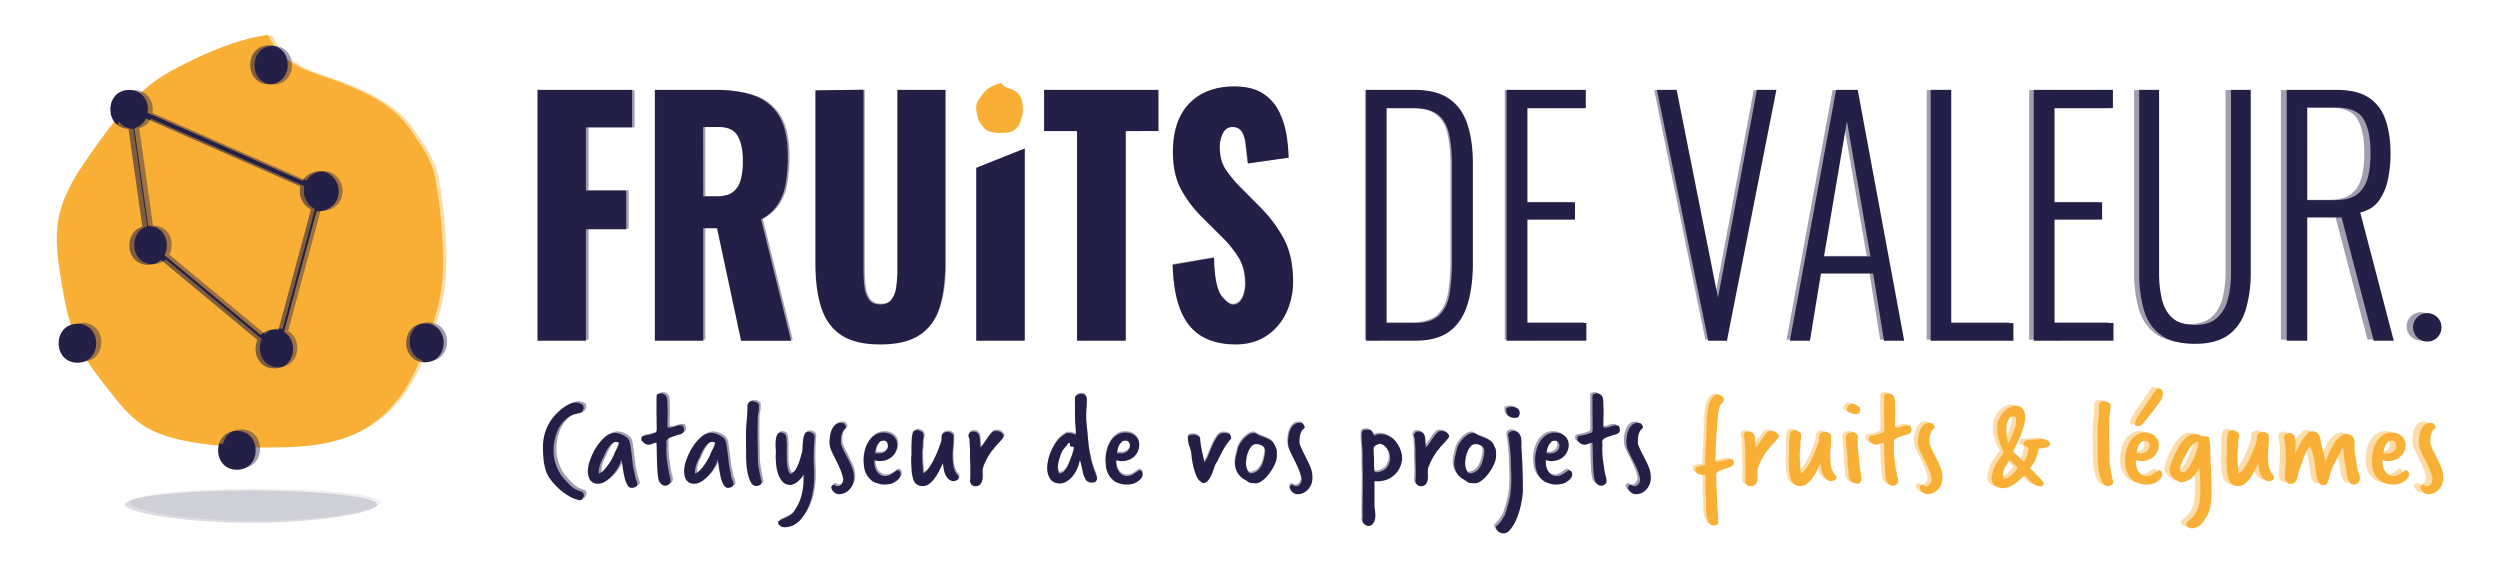 <svg id="Calque_1" data-name="Calque 1" xmlns="http://www.w3.org/2000/svg" viewBox="0 0 2200 500"><defs><style>.cls-1{fill:#232047;}.cls-2{fill:#f9b036;}.cls-3{opacity:0.16;}.cls-4{opacity:0.43;}.cls-5{fill:#231f46;}.cls-6{fill:#f8af35;}</style></defs><path class="cls-1" d="M473,299.83V79.06h83.25v33H515.6v55.6H551v34.07H515.6v98.12Z"/><path class="cls-1" d="M576.25,299.83V79.06h53q19.5,0,33.78,4.91a41.46,41.46,0,0,1,22.24,17.58q8,12.67,8,35.84a138.58,138.58,0,0,1-1.9,24.26,48.62,48.62,0,0,1-7,18.39,39.9,39.9,0,0,1-14.62,13l26.4,106.84h-44L631,200.9H618.83v98.93Zm42.58-127h11.89q9,0,14-3.68a19.42,19.42,0,0,0,7-10.63,60.87,60.87,0,0,0,2-16.76q0-14.17-4.52-22.08t-16.65-7.9h-13.8Z"/><path class="cls-1" d="M740.14,294.79q-12.36-8.31-17.48-24.25t-5.12-39.12V79.52l42.34-.59V238.78a113.21,113.21,0,0,0,.84,13.63,24,24,0,0,0,3.92,11.17q3.11,4.37,10,4.36,6.65,0,9.87-4.36a24.11,24.11,0,0,0,4.16-11.17,99,99,0,0,0,1-13.63V79.06h42.1V231.42q0,23.18-5,39.12t-17.49,24.25q-12.48,8.31-34.6,8.32T740.14,294.79Z"/><path class="cls-1" d="M859.08,299.83V147.7l42.58-17V299.83Z"/><path class="cls-1" d="M1202.14,299.83V79.06H1244q20.22,0,31.51,8t16,22.76q4.63,14.72,4.63,34.07v87.76q0,20.44-4.63,35.85t-15.58,23.85q-11,8.44-30.22,8.44Zm18.07-15.53h24.27q15.21,0,22.36-7.22t9-19.9a196.46,196.46,0,0,0,1.9-28.76V146.11q0-16.62-2.5-27.94T1265.53,101q-7.26-5.85-21.77-5.86h-23.55Z"/><path class="cls-1" d="M1325.83,299.83V79.06h69.69V95.14h-51.38V178H1386v15.26h-41.87v91H1396v15.53Z"/><path class="cls-1" d="M1503.27,299.83,1458.08,79.06h17.36L1511.84,262l34.25-182.89h17.13l-43.53,220.77Z"/><path class="cls-1" d="M1575.12,299.83l40.67-220.77h19l40.91,220.77H1657.9l-9.52-59.14h-45.91l-9.75,59.14Zm30-74.13H1646l-20.69-119.11Z"/><path class="cls-1" d="M1699,299.83V79.06h18.08V284.3h54.71v15.53Z"/><path class="cls-1" d="M1789.67,299.83V79.06h69.7V95.14H1808V178h41.86v15.26H1808v91h51.85v15.53Z"/><path class="cls-1" d="M1931.68,302.56q-19.52,0-30.33-8t-14.86-22.35a119.34,119.34,0,0,1-4-32.57V79.06H1900V240.14a100.5,100.5,0,0,0,2.5,23.31q2.51,10.5,9.4,16.49t19.74,6q12.36,0,19.27-6.14t9.63-16.49a90.86,90.86,0,0,0,2.74-23.17V79.06h17.36V239.6a113.78,113.78,0,0,1-4.28,32.57q-4.28,14.31-15,22.35T1931.68,302.56Z"/><path class="cls-1" d="M2012.32,299.83V79.06h43.53q18.06,0,28.42,6.68t14.87,19.35q4.52,12.68,4.52,30.12a108.24,108.24,0,0,1-2.38,23.17,47.41,47.41,0,0,1-8.09,18.53q-5.71,7.64-16.17,10.09l29.49,112.83h-17.6L2060.6,191.36h-30.21V299.83Zm18.07-123.73h24.5q12.14,0,18.8-4.64t9.51-13.63q2.87-9,2.85-22.62,0-20.45-6.18-30.53t-24.5-10.08h-25Z"/><path class="cls-1" d="M947.8,299.83V115.31h-29V79.06H1019.4v36.25H990.62V299.83Z"/><path class="cls-1" d="M1087.43,303.11q-18.08,0-30.21-7.36T1038.91,273q-6.2-15.4-6.9-39.93l36.39-6.27q.24,14.18,2.26,22.89t5.71,12.54c2.46,2.55,5.43,5.79,8.92,5.79,4.44,0,7.33-3.7,8.68-7.15a29.67,29.67,0,0,0,2-10.9q0-13.64-5.71-23A98.69,98.69,0,0,0,1074.83,208l-16.66-16.62a103.59,103.59,0,0,1-18.43-24.12q-7.5-13.5-7.49-33.39,0-28.08,14.51-42.93t39.48-14.86q15.46,0,24.86,6a39.36,39.36,0,0,1,14.27,15.67,71,71,0,0,1,6.66,20.44,149.77,149.77,0,0,1,2,20.58l-35.78,5.06-1.93-16.92q-.82-7.22-3.45-11.17t-8.08-4q-6,0-8.68,5.72a26.28,26.28,0,0,0-2.74,11.45q0,12.27,5.11,20A108.55,108.55,0,0,0,1092,165.19l15.94,16.08a121.14,121.14,0,0,1,21.29,27.8q8.68,15.54,8.68,38.43a63.5,63.5,0,0,1-6.18,28.21,49.14,49.14,0,0,1-17.49,20Q1102.9,303.1,1087.43,303.11Z"/><path class="cls-2" d="M881.36,73.16c-3.43.44-7.46,2.26-10.49,4-3.38,1.89-5.79,5.1-8,8.26-1.56,2.2-3.12,4.5-3.63,7.15a18.55,18.55,0,0,0,.23,6.47,25.13,25.13,0,0,0,2,7.3,27.83,27.83,0,0,0,3.17,4.62,16.08,16.08,0,0,0,3.36,3.48,12.81,12.81,0,0,0,4.83,1.79,45.8,45.8,0,0,0,9.06.66c3.15,0,6.41-.24,9.2-1.69a14,14,0,0,0,6.11-6.92,29.74,29.74,0,0,0,2.67-9.64,46.89,46.89,0,0,0-.77-10.17c-.35-2.07-1.55-3.65-2.75-5.37-1.71-2.44-4.56-3.8-7.34-4.88s-5.94-1.47-7.63-5"/><path class="cls-1" d="M509.51,440.06a30.43,30.43,0,0,1-9.68-4,55.49,55.49,0,0,1-8.75-6.7,52.86,52.86,0,0,1-6.76-7.64,26,26,0,0,1-3.74-6.83,49.79,49.79,0,0,1-2.33-11.25q-.47-5.53-.46-9.39a42.83,42.83,0,0,1,3-16.79,38.69,38.69,0,0,1,6.71-11.08,48.76,48.76,0,0,1,10.61-9.22q4.89-2.91,8.63-2.91a9.79,9.79,0,0,1,5.95,2c.54.31.82,1.17.82,2.56a5.66,5.66,0,0,1-.82,3,4.33,4.33,0,0,1-2.92,1.81,48.2,48.2,0,0,0-5.42,1.28,18.73,18.73,0,0,0-6.47,4.08,28.87,28.87,0,0,0-3.91,4.32,30,30,0,0,0-3.44,6.06,41.13,41.13,0,0,0-2.45,8,49.35,49.35,0,0,0-.93,10q0,10,6.53,20.76c1.32,1.64,2.56,3.09,3.73,4.38s2.17,2.35,3,3.2,1.71,1.69,2.57,2.51a17.37,17.37,0,0,0,4,2.62,19.32,19.32,0,0,0,2.45,1l2.45.87a3.24,3.24,0,0,1,1.87,2.92,5.28,5.28,0,0,1-1.22,3.38,2.54,2.54,0,0,1-2.63,1.17Z"/><path class="cls-1" d="M559.78,422.33c.23.62.46,1.26.7,1.92a5.84,5.84,0,0,1,.35,1.93,2.17,2.17,0,0,1-.53,1.51,4,4,0,0,1-1.28.94,7.91,7.91,0,0,1-1.58.52,7,7,0,0,1-1.51.18q-2.34,0-3.85-2.63a24.3,24.3,0,0,1-2.45-6.53c-.62-2.6-1.15-5.36-1.57-8.28s-.84-5.54-1.23-7.87a20.73,20.73,0,0,1-2.27,6.18,38.45,38.45,0,0,1-4.84,7.17,33.84,33.84,0,0,1-6.42,5.89,12.08,12.08,0,0,1-7,2.45,8.66,8.66,0,0,1-4.6-1.11,7.76,7.76,0,0,1-2.75-2.74,11.32,11.32,0,0,1-1.28-3.67,22.92,22.92,0,0,1-.35-3.79,30.43,30.43,0,0,1,1.93-9.51,53.55,53.55,0,0,1,5.25-11,39.78,39.78,0,0,1,7.69-9.16,14,14,0,0,1,9.27-3.79,9.79,9.79,0,0,1,2.4.35c.89.24,1.8.53,2.74.88a17.79,17.79,0,0,1,2.68,1.28c.85.51,1.59,1,2.22,1.46a8.1,8.1,0,0,1,2.68,4.43,46.28,46.28,0,0,1,1.05,5.83q.81,5.84,1.28,10.56a72.47,72.47,0,0,0,1.75,10L559,420Zm-32.89-6.07a.3.3,0,0,0,.05.18.24.24,0,0,1,.07.17,6.18,6.18,0,0,0,3.49-2,37.05,37.05,0,0,0,4-4.61,56.45,56.45,0,0,0,3.67-5.65,32.73,32.73,0,0,0,2.51-5.31c.31-.7.68-1.47,1.11-2.33l1.28-2.62a24.32,24.32,0,0,0,1.05-2.51,6.29,6.29,0,0,0,.41-2c-.39-.15-.74-.31-1-.46a2.25,2.25,0,0,0-1.05-.23,6.26,6.26,0,0,0-4.55,2,22.56,22.56,0,0,0-3.44,4.43A36.15,36.15,0,0,0,532,400a31.16,31.16,0,0,1-1.28,2.86,34.75,34.75,0,0,0-2.74,6.3,20.87,20.87,0,0,0-1.11,6.53Z"/><path class="cls-1" d="M577.74,350.25a14.1,14.1,0,0,1,.35-3l1.51-.76a3.49,3.49,0,0,1,1.52-.29,6.42,6.42,0,0,1,3.21.7,5,5,0,0,1,1.86,1.75,6.83,6.83,0,0,1,.88,2.39,15.82,15.82,0,0,1,.23,2.62q0,2.46.12,4.26c.07,1.21.12,2.39.12,3.56s0,2.47-.06,3.67-.06,2.43-.06,3.68c0,.85,0,1.75-.06,2.68s-.06,1.9-.06,2.91a6.43,6.43,0,0,0,.12,1.29c.07.39.42.58,1.05.58a13.24,13.24,0,0,0,5.31-1,13.16,13.16,0,0,1,5.3-1,2.2,2.2,0,0,1,2.22,1.28,6.15,6.15,0,0,1,.58,2.57,3.72,3.72,0,0,1-.7,2.39,4.64,4.64,0,0,1-1.75,1.34,13.74,13.74,0,0,1-2.27.76c-.82.19-1.62.4-2.39.64a18.57,18.57,0,0,1-2.51.87,20.48,20.48,0,0,0-2.74,1,7.47,7.47,0,0,0-2.22,1.52,3.17,3.17,0,0,0-.93,2.33c0,.55,0,1,.06,1.52s.05.93.05,1.4,0,.95-.05,1.45-.06,1-.06,1.58a81.42,81.42,0,0,0,.76,10.91q.75,5.66,1.69,10.9.34,1.63.81,3.27a11.09,11.09,0,0,1,.47,3,3.69,3.69,0,0,1-1.05,2.91,5.79,5.79,0,0,1-2.33,1.29,12.54,12.54,0,0,1-1.4.23,4.53,4.53,0,0,1-3-1.11,9.72,9.72,0,0,1-2.28-2.74,23.62,23.62,0,0,1-1-4.43c-.27-1.87-.45-3.58-.53-5.13q-.34-5.71-.46-11.37c-.08-3.77-.16-7.57-.24-11.37a7.89,7.89,0,0,0-.05-.88,3.28,3.28,0,0,0-.3-.88A12.89,12.89,0,0,0,574,390.6a7.22,7.22,0,0,1-3.27.71,5.63,5.63,0,0,1-4-1.52c-1.09-1-1.9-1.83-2.45-2.45a12.13,12.13,0,0,1,.59-3.27,15.79,15.79,0,0,1,2.8-.81l2.5-.47c.82-.15,1.66-.35,2.51-.58a13.44,13.44,0,0,0,2.8-1.17c1.24,0,2-.48,2.16-1.46a13.32,13.32,0,0,0,.29-2.5c0-1.4,0-2.59-.06-3.56s-.06-2.35-.06-4.14c0-1.17,0-2.35-.05-3.56s-.06-2.39-.06-3.56Z"/><path class="cls-1" d="M644.45,422.33c.24.62.47,1.26.7,1.92a5.6,5.6,0,0,1,.35,1.93,2.17,2.17,0,0,1-.52,1.51,4,4,0,0,1-1.29.94,7.81,7.81,0,0,1-1.57.52,7,7,0,0,1-1.52.18q-2.33,0-3.84-2.63a24,24,0,0,1-2.45-6.53c-.63-2.6-1.15-5.36-1.58-8.28s-.83-5.54-1.22-7.87a20.8,20.8,0,0,1-2.28,6.18,37.5,37.5,0,0,1-4.84,7.17,33.49,33.49,0,0,1-6.41,5.89,12.12,12.12,0,0,1-7,2.45,8.69,8.69,0,0,1-4.61-1.11,7.73,7.73,0,0,1-2.74-2.74,11.09,11.09,0,0,1-1.28-3.67,22.92,22.92,0,0,1-.35-3.79,30.66,30.66,0,0,1,1.92-9.51,54.6,54.6,0,0,1,5.25-11,39.82,39.82,0,0,1,7.7-9.16,14,14,0,0,1,9.27-3.79,9.71,9.71,0,0,1,2.39.35c.9.24,1.81.53,2.74.88a17.45,17.45,0,0,1,2.69,1.28,25,25,0,0,1,2.21,1.46,8.12,8.12,0,0,1,2.69,4.43,46.29,46.29,0,0,1,1,5.83q.83,5.84,1.29,10.56a71,71,0,0,0,1.75,10l.7,4.32Zm-32.89-6.07a.24.24,0,0,0,.06.18.24.24,0,0,1,.06.17,6.16,6.16,0,0,0,3.5-2,37.91,37.91,0,0,0,4-4.61,56.45,56.45,0,0,0,3.67-5.65,34.52,34.52,0,0,0,2.51-5.31c.3-.7.68-1.47,1.1-2.33s.86-1.73,1.29-2.62.77-1.73,1-2.51a6.24,6.24,0,0,0,.4-2c-.38-.15-.74-.31-1-.46a2.32,2.32,0,0,0-1.06-.23,6.26,6.26,0,0,0-4.54,2,22.61,22.61,0,0,0-3.45,4.43A36,36,0,0,0,616.7,400a30.16,30.16,0,0,1-1.29,2.86,35.46,35.46,0,0,0-2.74,6.3,20.87,20.87,0,0,0-1.11,6.53Z"/><path class="cls-1" d="M670,423.15a1,1,0,0,0,.12.46,1,1,0,0,1,.12.47,2.92,2.92,0,0,1-1.58,2.74,6.57,6.57,0,0,1-3.21.87q-2.91,0-4.66-3.2A27.93,27.93,0,0,1,658.1,417a58,58,0,0,1-1.23-8.45q-.29-4.2-.29-6.3,0-5.72-.06-10.21t-.06-9.39a119.53,119.53,0,0,1,.65-12.53,124.88,124.88,0,0,0,.64-12.77,4,4,0,0,1,.7-2.45,10.23,10.23,0,0,1,1.86-1.87q.93,0,2.28.12a8.93,8.93,0,0,1,2.51.58,6,6,0,0,1,2,1.28,3.2,3.2,0,0,1,.81,2.34,32.83,32.83,0,0,1-.58,6.12,32.83,32.83,0,0,0-.58,6.12q0,4.44-.06,8c0,2.37-.06,4.73-.06,7.06,0,2,0,3.94.12,5.77s.12,3.67.12,5.54c0,1.32,0,2.58,0,3.79s.06,2.35.06,3.44a58.79,58.79,0,0,0,1,10.15C668.61,417.08,669.3,420.35,670,423.15Z"/><path class="cls-1" d="M692.39,401.33c0,1.09,0,2.42.05,4a40.3,40.3,0,0,0,.41,4.72,24.58,24.58,0,0,0,1,4.32,5.22,5.22,0,0,0,1.81,2.74,8,8,0,0,0,4-3.21,26.87,26.87,0,0,0,2.79-5.3,56.67,56.67,0,0,0,2-5.89q.81-3,1.4-5a51,51,0,0,0,.46-5.42,52.11,52.11,0,0,1,.53-5.84,15.37,15.37,0,0,1,1.34-4.6A3.07,3.07,0,0,1,711,380a7.15,7.15,0,0,1,3.74,1.05,4.29,4.29,0,0,1,2.1,3c-.31,4.44-.53,8.26-.64,11.49s-.18,5.89-.18,8c0,.7,0,1.63.06,2.8s.1,2.43.17,3.79.14,2.76.18,4.2.06,2.78.06,4a76,76,0,0,1-3,22.16,49.35,49.35,0,0,1-10,18c-.7.55-1.44,1.13-2.21,1.75a17.11,17.11,0,0,1-2.69,1.75,17.51,17.51,0,0,1-3.55,1.4,17.28,17.28,0,0,1-4.73.59,6,6,0,0,1-1.69-.3,6.58,6.58,0,0,1-1.86-.87,5.08,5.08,0,0,1-1.46-1.46,3.37,3.37,0,0,1-.59-1.92c0-.47.51-1,1.52-1.46s2.21-1.07,3.62-1.69,2.81-1.33,4.25-2.1a12.32,12.32,0,0,0,3.56-2.8,44.35,44.35,0,0,0,7.35-14.29,56.46,56.46,0,0,0,2.1-15.69V419.7a12.45,12.45,0,0,1,.11-1.57c-.07-.08-.27-.12-.58-.12a12.73,12.73,0,0,1-2,3.15,21.64,21.64,0,0,1-2.86,2.8,14.87,14.87,0,0,1-3.21,2,7.19,7.19,0,0,1-3,.76,8.86,8.86,0,0,1-6.88-2.8,18.9,18.9,0,0,1-3.91-6.76,36.73,36.73,0,0,1-1.75-8.28q-.4-4.32-.41-7.35c0-.47,0-.93.06-1.4s.06-.94.06-1.4c0-1.32,0-2.58-.12-3.79s-.11-2.47-.11-3.79c0-.94,0-2,.11-3.21a16.6,16.6,0,0,1,.59-3.44,9.25,9.25,0,0,1,1.22-2.74,2.36,2.36,0,0,1,2-1.11,5.68,5.68,0,0,1,3.85,1.05,4.85,4.85,0,0,1,1.52,2.62,16.16,16.16,0,0,1,.35,3.44,15.29,15.29,0,0,0,.35,3.39q-.12,1.63-.18,4.14c0,1.67-.05,3-.05,4Z"/><path class="cls-1" d="M745.1,401.57c1.56,2.95,3,5.93,4.32,8.92a24.79,24.79,0,0,1,2,10.09,15,15,0,0,1-3.74,10,13,13,0,0,1-4.19,3.15,12.17,12.17,0,0,1-5.25,1.16,6.41,6.41,0,0,1-4.49-1.92,6.83,6.83,0,0,1-2.28-4.37,5.4,5.4,0,0,1,.88-1.35,4.25,4.25,0,0,1,1.81-.75,4,4,0,0,0,2.8,1.4,4.57,4.57,0,0,0,3.5-1.75,6.55,6.55,0,0,0,1.51-4.44,3.26,3.26,0,0,0-.12-1.16,51.21,51.21,0,0,0-3.26-9.51c-1.32-2.83-2.63-5.5-3.91-8s-2.39-4.84-3.32-7.05a17,17,0,0,1-1.4-6.71,37.24,37.24,0,0,1,.46-5.77A21.19,21.19,0,0,1,732,378a11.78,11.78,0,0,1,3.09-4.2,7.38,7.38,0,0,1,5-1.63,3.24,3.24,0,0,1,.64.06,3.14,3.14,0,0,0,.64.05,2.37,2.37,0,0,1,2,1.23,11.54,11.54,0,0,1,1.17,2.16,1.79,1.79,0,0,1-.64,1.45,16.21,16.21,0,0,0-1.23,1.11,12.71,12.71,0,0,0-2,4.14A16.82,16.82,0,0,0,740,387v2.8a7.09,7.09,0,0,0,.58,2.33c.39,1,.84,2.08,1.34,3.21s1,2.18,1.52,3.15a22.08,22.08,0,0,0,1.23,2.16Z"/><path class="cls-1" d="M759.91,405.07a35.17,35.17,0,0,1,1.11-8.69,27.12,27.12,0,0,1,3.32-7.87,18.56,18.56,0,0,1,5.49-5.66,13.39,13.39,0,0,1,7.57-2.16,13.92,13.92,0,0,1,5.31.93,11.49,11.49,0,0,1,3.79,2.45,10.23,10.23,0,0,1,2.28,3.44,11.05,11.05,0,0,1,.76,4,13.94,13.94,0,0,1-8.46,12.88,16.52,16.52,0,0,1-6.24,1.35,10,10,0,0,1-2.68-.12,26.34,26.34,0,0,1-2.68-.7,5.07,5.07,0,0,0-.12,1v.64a15.51,15.51,0,0,0,1.4,6.77,11.51,11.51,0,0,0,2.8,3.67,7.79,7.79,0,0,0,2.91,1.58,10.08,10.08,0,0,0,1.87.35,10.43,10.43,0,0,0,6-1.64l5.3-3.61,1.28.52a3.16,3.16,0,0,1,1.29,1.11,8.37,8.37,0,0,0,.23,1.11,4.62,4.62,0,0,1,.12,1.22,5.4,5.4,0,0,1-.88,2.74,9.92,9.92,0,0,1-1.69,1.93,15.82,15.82,0,0,1-5.65,3.32,25.09,25.09,0,0,1-6.83.76,16.45,16.45,0,0,1-4.6-.82,27.49,27.49,0,0,1-4.61-1.75,21,21,0,0,1-4.37-4.19,17.32,17.32,0,0,1-2.45-4.44,19.79,19.79,0,0,1-1.17-4.84C760.12,408.7,760,406.93,759.91,405.07Zm10.15-6.3a7.65,7.65,0,0,0,1.46.17c.66,0,1.18.06,1.57.06a8.73,8.73,0,0,0,6.12-2,6.26,6.26,0,0,0,2.16-4.78,5.35,5.35,0,0,0-.93-3,2.92,2.92,0,0,0-2.57-1.41,10.66,10.66,0,0,0-2.27.24,2.49,2.49,0,0,0-1.69,1.17,13.76,13.76,0,0,1-1,1.16,6.41,6.41,0,0,0-1.11,1.63,16.29,16.29,0,0,0-1,2.63A21.72,21.72,0,0,0,770.06,398.77Z"/><path class="cls-1" d="M802.13,391.77q0-3.15.24-6.06a23.92,23.92,0,0,1,1.16-5.72,1.56,1.56,0,0,1,.65-.52,7,7,0,0,1,1.22-.53l.76-.23q.4-.12,1-.24a9.23,9.23,0,0,1,3.73,1.41,3.75,3.75,0,0,1,1.87,3.38,14.46,14.46,0,0,1-.35,3.32,14.51,14.51,0,0,0-.35,3.44,35.06,35.06,0,0,1-.3,5.25,23.34,23.34,0,0,0-.29,3.5q0,5.6.35,10.32c.24,3.15.43,5.54.59,7.17q1.86-.22,4.14-3.2a52.45,52.45,0,0,0,4.49-7.18,96.3,96.3,0,0,0,4.08-8.86q1.86-4.66,3-8.28a9,9,0,0,0,.41-3,8.78,8.78,0,0,1,.29-2.74,3.65,3.65,0,0,1,1.58-2.05,7.81,7.81,0,0,1,4.14-.81.53.53,0,0,1,.23.06.49.49,0,0,0,.23.06,4,4,0,0,1,2.22.93,7.31,7.31,0,0,1,1.87,1.86q0,6.89-.41,10.79a63.87,63.87,0,0,0-.41,6.71,52.3,52.3,0,0,0,.76,9.62,16.07,16.07,0,0,0,2.51,6.47c.46.55.89,1.07,1.28,1.58a8.62,8.62,0,0,1,1,1.81,4.11,4.11,0,0,1-.76,1.8,3.17,3.17,0,0,1-1.23.94,6.44,6.44,0,0,1-1.51.41,11.52,11.52,0,0,0-1.63.34,8.44,8.44,0,0,1-4.15-2.1,12.07,12.07,0,0,1-2.56-3.67,19.64,19.64,0,0,1-1.46-4.78q-.47-2.62-.82-5.42l-.46.93q-.93,2-2.51,5.25a50.66,50.66,0,0,1-3.67,6.35,25.73,25.73,0,0,1-4.84,5.37,9.09,9.09,0,0,1-5.89,2.27,9.7,9.7,0,0,1-5.43-1.34,8.48,8.48,0,0,1-3.15-4.37,31.21,31.21,0,0,1-1.51-7.82q-.42-4.77-.41-11.77a22.47,22.47,0,0,0,.23-3.27v-7.35Z"/><path class="cls-1" d="M853.57,422.8a7.69,7.69,0,0,0,.29-2.16c0-1.05,0-2.36,0-3.91s0-3.07,0-4.78-.08-3.29-.12-4.73-.08-2.68-.12-3.73,0-1.65,0-1.81v-3.84c0-1.71-.06-3.42-.18-5.14s-.22-3.42-.29-5.13v-.46a4.75,4.75,0,0,0-.47-2,5.05,5.05,0,0,1-.47-2.16,5.78,5.78,0,0,1,1.29-2.34,4.08,4.08,0,0,1,2.91-.81,5.67,5.67,0,0,1,3.15.76,5,5,0,0,1,1.75,1.86,7.37,7.37,0,0,1,.76,2.51c.12.93.21,1.83.29,2.68l.35,6.18a13.43,13.43,0,0,0,2.45-2.74q1.29-1.8,2.68-3.9t2.92-4.09a18.19,18.19,0,0,1,3.15-3.26,5.2,5.2,0,0,1,2.33-.47,8.43,8.43,0,0,1,4.49,1,6.82,6.82,0,0,1,2.63,3.38,6.37,6.37,0,0,1-1.29,2.39c-.7.9-1.49,1.83-2.39,2.8s-1.83,2-2.8,3a27.71,27.71,0,0,0-2.51,3.09,32.7,32.7,0,0,0-3.49,4.55,53.76,53.76,0,0,0-3.15,5.48,56.55,56.55,0,0,0-2.34,5.3,12.4,12.4,0,0,0-.93,4c0,.62,0,1.5.06,2.62s.06,2,.06,2.63a18.65,18.65,0,0,1-.23,2.85,7.77,7.77,0,0,1-.94,2.68,5.73,5.73,0,0,1-1.86,2,5.54,5.54,0,0,1-3,.76,4.81,4.81,0,0,1-3.55-1.34,4.52,4.52,0,0,1-1.34-3.33Z"/><path class="cls-1" d="M959.82,402.62a13.68,13.68,0,0,0,.4,2.22c.28,1.16.62,2.41,1,3.73s.84,2.6,1.23,3.84a19.12,19.12,0,0,0,.93,2.57,11.14,11.14,0,0,1,1.05,2.68,18.75,18.75,0,0,0,.93,2.8,4,4,0,0,1-1.16,3.27,3.76,3.76,0,0,1-2.34.93h-1.45a4.74,4.74,0,0,1-1.46-.12,16.16,16.16,0,0,1-2.22-1.05c-.7-.38-1.44-1.47-2.21-3.26a10,10,0,0,1-1.17-3c-.39-1.44-.76-3-1.11-4.61s-.7-3.17-1-4.61a16,16,0,0,0-1-3.09,34.08,34.08,0,0,1-2.8,8.57,27.58,27.58,0,0,1-4.31,6.48,18.82,18.82,0,0,1-5.14,4.08,11.31,11.31,0,0,1-5.24,1.4q-5.84,0-8.52-3.91a16.78,16.78,0,0,1-2.68-9.74,31.88,31.88,0,0,1,1-7.46,44.47,44.47,0,0,1,2.8-8.05,42.48,42.48,0,0,1,4.37-7.46,23.78,23.78,0,0,1,5.6-5.6,12.57,12.57,0,0,0,1.64-1.17,5.51,5.51,0,0,1,3.49-.93,11.64,11.64,0,0,1,3.21.46l3.09.94c0-2.72-.11-5.41-.35-8.05s-.35-5.21-.35-7.7q0-.35-.06-3c0-1.75,0-3.79,0-6.12v-2.4c0-.81-.05-1.65-.12-2.5a6.21,6.21,0,0,0,.12-2,2.26,2.26,0,0,1,.7-1.93,5.21,5.21,0,0,1,2.39-1.69,8.37,8.37,0,0,1,2.85-.53,3.84,3.84,0,0,1,3.27,1.58,5.64,5.64,0,0,1,1.16,3.44c0,2.64-.09,5.15-.29,7.52s-.29,5-.29,7.87q0,2.68.35,6.36c.23,2.45.47,4.69.7,6.71.16,1.63.31,3.42.47,5.36s.35,3.91.58,5.89.51,3.91.82,5.78a36.38,36.38,0,0,0,1.17,5Zm-27.76,14a5.69,5.69,0,0,0,4.19-1.75,16.91,16.91,0,0,0,3-4.2,37.93,37.93,0,0,0,2.21-5.13,48.89,48.89,0,0,1,1.87-4.66c.31-1.17.66-2.33,1-3.5a11.7,11.7,0,0,0,.58-3.73c0-.23-.13-.37-.41-.41l-1-.12a11.17,11.17,0,0,1-1.16-.17,1.06,1.06,0,0,1-.82-.7,11.46,11.46,0,0,1,.06-1.17,11.31,11.31,0,0,0,.06-1.17,3.14,3.14,0,0,1-.64,0,4,4,0,0,0-.76-.06,42.61,42.61,0,0,1-3.68,4.72,15.28,15.28,0,0,0-3.09,5.43l-1.22,3.67a25.86,25.86,0,0,0-.82,3c-.19.94-.35,1.89-.46,2.86a26.27,26.27,0,0,0-.18,3.21,4.75,4.75,0,0,0,.47,2A12.81,12.81,0,0,1,932.06,416.61Z"/><path class="cls-1" d="M972.88,405.07a35.63,35.63,0,0,1,1.1-8.69,26.87,26.87,0,0,1,3.33-7.87,18.53,18.53,0,0,1,5.48-5.66,13.42,13.42,0,0,1,7.58-2.16,14,14,0,0,1,5.31.93,11.49,11.49,0,0,1,3.79,2.45,10.06,10.06,0,0,1,2.27,3.44,10.85,10.85,0,0,1,.76,4A13.94,13.94,0,0,1,994,404.42a16.44,16.44,0,0,1-6.24,1.35,10,10,0,0,1-2.68-.12,27,27,0,0,1-2.68-.7,5.07,5.07,0,0,0-.12,1v.64a15.8,15.8,0,0,0,1.4,6.77,11.66,11.66,0,0,0,2.8,3.67,7.75,7.75,0,0,0,2.92,1.58,9.94,9.94,0,0,0,1.87.35,10.4,10.4,0,0,0,6-1.64l5.31-3.61,1.28.52a3.14,3.14,0,0,1,1.28,1.11,10,10,0,0,0,.24,1.11,5.2,5.2,0,0,1,.11,1.22,5.49,5.49,0,0,1-.87,2.74,10.26,10.26,0,0,1-1.69,1.93,15.93,15.93,0,0,1-5.66,3.32,25,25,0,0,1-6.82.76,16.51,16.51,0,0,1-4.61-.82,27.84,27.84,0,0,1-4.61-1.75,21.51,21.51,0,0,1-4.37-4.19,17.63,17.63,0,0,1-2.45-4.44,20.74,20.74,0,0,1-1.17-4.84C973.09,408.7,973,406.93,972.88,405.07Zm10.14-6.3a7.76,7.76,0,0,0,1.46.17c.66,0,1.19.06,1.58.06a8.73,8.73,0,0,0,6.12-2,6.26,6.26,0,0,0,2.16-4.78,5.37,5.37,0,0,0-.94-3,2.92,2.92,0,0,0-2.56-1.41,10.76,10.76,0,0,0-2.28.24,2.51,2.51,0,0,0-1.69,1.17,13.76,13.76,0,0,1-1,1.16,6.41,6.41,0,0,0-1.11,1.63,16.29,16.29,0,0,0-1,2.63A22.55,22.55,0,0,0,983,398.77Z"/><path class="cls-1" d="M1054.75,422.33a23.84,23.84,0,0,1-2.45-4.9,56.94,56.94,0,0,1-1.81-5.77c-.5-2-.91-3.91-1.22-5.78a41.36,41.36,0,0,1-.58-4.9,31.12,31.12,0,0,0-1.81-7.81,22.36,22.36,0,0,1-1.46-7.82,2.15,2.15,0,0,1,1.75-2.38,14,14,0,0,1,3.26-.41,8.12,8.12,0,0,1,1.35.17,7.45,7.45,0,0,1,1.74.59,8.52,8.52,0,0,1,1.64,1,2.72,2.72,0,0,1,1,1.4,35.79,35.79,0,0,0,.46,5.36q.47,3,1.11,6t1.23,5.6c.39,1.74.66,3.16.82,4.25a25.92,25.92,0,0,0,3.67-6.7c1.13-2.84,2.29-5.64,3.5-8.4a43.64,43.64,0,0,1,4-7.29,7.29,7.29,0,0,1,5.19-3.5,20.14,20.14,0,0,1,3.85.29,4.9,4.9,0,0,1,2.1.88,2.74,2.74,0,0,1,.93,1.51c.16.63.31,1.37.47,2.22a50.7,50.7,0,0,0-3.44,4.26c-1,1.36-1.89,2.74-2.74,4.14s-1.68,2.87-2.45,4.43-1.63,3.23-2.57,5c-.15.39-.33.8-.52,1.23a11.72,11.72,0,0,1-.64,1.22,18.3,18.3,0,0,0-2.63,5.31q-1,3.09-2.21,6a22.07,22.07,0,0,1-3,5.13,6.93,6.93,0,0,1-4.9,2.57Z"/><path class="cls-1" d="M1101.87,425.13a6,6,0,0,1-3.56-1.11c-1-.74-2.16-1.46-3.32-2.16a15.87,15.87,0,0,1-6-5.83,17.39,17.39,0,0,1-2.1-8.86,26,26,0,0,1,.88-6.13c.58-2.37,1.1-4.56,1.57-6.59a17.5,17.5,0,0,1,1.63-3.56,26.23,26.23,0,0,1,3.21-4.43,23,23,0,0,1,4.37-3.79,9,9,0,0,1,5-1.63,3.74,3.74,0,0,1,2.1.7,20.08,20.08,0,0,0,3.38,1.75l3.56,1.4c1.2.46,2.39,1,3.56,1.52a14.38,14.38,0,0,1,3.26,2.1,7,7,0,0,1,2,2.56c.47,1,.94,2,1.4,2.92a6.69,6.69,0,0,1,.7,2.39c.08.81.12,1.65.12,2.5v2.22a18.31,18.31,0,0,1-1.46,6.71,42,42,0,0,1-3.21,6c-.62,1-1.44,2.17-2.45,3.49a29.74,29.74,0,0,1-3.38,3.74,23.4,23.4,0,0,1-3.9,3,8.06,8.06,0,0,1-4.15,1.23c-.39,0-.79,0-1.22-.07s-.88-.05-1.34-.05Zm11.43-27.88a5.35,5.35,0,0,0-2.45-4.9,10,10,0,0,0-5.37-1.51,5.13,5.13,0,0,0-4,1.81,16.54,16.54,0,0,0-2.8,4.43,23.8,23.8,0,0,0-1.69,5.6,30.37,30.37,0,0,0-.53,5.18,18.12,18.12,0,0,0,.18,1.87,17.7,17.7,0,0,0,.64,2.92,8.75,8.75,0,0,0,1.34,2.68,2.72,2.72,0,0,0,2.28,1.17,6.44,6.44,0,0,0,2.33-.41c.7-.27,1.47-.6,2.33-1a11.61,11.61,0,0,0,3.27-3.15,18.91,18.91,0,0,0,2.27-4.32,32.91,32.91,0,0,0,1.4-4.89c.35-1.71.6-3.35.76-4.9Z"/><path class="cls-1" d="M1148.64,401.57q2.33,4.43,4.31,8.92a24.79,24.79,0,0,1,2,10.09,15.06,15.06,0,0,1-3.73,10,12.89,12.89,0,0,1-4.2,3.15,12.14,12.14,0,0,1-5.25,1.16,6.43,6.43,0,0,1-4.49-1.92,6.77,6.77,0,0,1-2.27-4.37,5.14,5.14,0,0,1,.88-1.35,4.13,4.13,0,0,1,1.8-.75,4.07,4.07,0,0,0,2.8,1.4,4.55,4.55,0,0,0,3.5-1.75,6.56,6.56,0,0,0,1.52-4.44,3.26,3.26,0,0,0-.12-1.16,51.21,51.21,0,0,0-3.27-9.51c-1.32-2.83-2.62-5.5-3.9-8s-2.39-4.84-3.33-7.05a17.22,17.22,0,0,1-1.4-6.71,37.28,37.28,0,0,1,.47-5.77,21.18,21.18,0,0,1,1.63-5.54,11.9,11.9,0,0,1,3.09-4.2,7.41,7.41,0,0,1,5-1.63,3.16,3.16,0,0,1,.64.06,3.2,3.2,0,0,0,.64.05,2.34,2.34,0,0,1,2,1.23,10.47,10.47,0,0,1,1.17,2.16,1.76,1.76,0,0,1-.64,1.45,14.35,14.35,0,0,0-1.22,1.11,12.32,12.32,0,0,0-2,4.14,16.83,16.83,0,0,0-.65,4.61v2.8a7.17,7.17,0,0,0,.59,2.33c.38,1,.83,2.08,1.34,3.21s1,2.18,1.52,3.15.91,1.69,1.22,2.16Z"/><path class="cls-1" d="M1209.52,442.51a43.2,43.2,0,0,0,.41,6.24,37.81,37.81,0,0,1,.4,5.3,14.37,14.37,0,0,1-.29,2.57,10.88,10.88,0,0,1-1,2.91,7,7,0,0,1-1.87,2.34,4.68,4.68,0,0,1-3,.93,5.27,5.27,0,0,1-3.44-1.46A4.3,4.3,0,0,1,1199,458q0-.58.06-1.35c0-.5.1-1,.17-1.57-.07-1.32-.11-2.64-.11-4v-4q0-6.06.11-12.19t.12-12.77c0-3.26,0-6.55-.12-9.85s-.11-6.94-.11-10.91q0-4.89-.41-9.5c-.28-3.07-.41-6.24-.41-9.51a4.79,4.79,0,0,1,.88-3.15q.87-1.05,3.9-1.05c2.18,0,3.64.51,4.38,1.52a12.82,12.82,0,0,1,1.8,3.73l2.28-.82a7.12,7.12,0,0,1,2.27-.46h.82a16.56,16.56,0,0,1,4.78.52,17.38,17.38,0,0,1,3.27,1.46l.35.23a.24.24,0,0,1,.17.06.24.24,0,0,0,.17.06,15.64,15.64,0,0,1,4.15,3.26,23.92,23.92,0,0,1,3.32,4.67,27.38,27.38,0,0,1,2.22,5.37,19.23,19.23,0,0,1,.81,5.36,19.54,19.54,0,0,1-1.34,6.76,20.82,20.82,0,0,1-10.84,11.67,22.4,22.4,0,0,1-9.74,2h-1a3.25,3.25,0,0,1-1.17-.23,3,3,0,0,0-.23,1.34v17.79Zm9.91-30a13.35,13.35,0,0,0,3.85-9.68,14,14,0,0,0-.64-4.14,13.81,13.81,0,0,0-1.87-3.79,11.58,11.58,0,0,0-2.92-2.92,9.37,9.37,0,0,0-3.9-1.51l-1.52.58a12.22,12.22,0,0,0-2.91,1.75,1.12,1.12,0,0,0-.18.23.67.67,0,0,1-.29.24,5.06,5.06,0,0,0-.23,2.21c0,1.48,0,3.21.17,5.19s.18,3.37.18,4.15v4a41.69,41.69,0,0,0,.23,4.67c.15,1.39.54,2.09,1.17,2.09a15.92,15.92,0,0,0,3.2-.29,13.59,13.59,0,0,0,3.33-1.22Z"/><path class="cls-1" d="M1245.56,422.8a7.69,7.69,0,0,0,.29-2.16c0-1.05.05-2.36.05-3.91s0-3.07-.05-4.78-.08-3.29-.12-4.73-.08-2.68-.12-3.73,0-1.65,0-1.81v-3.84c0-1.71-.06-3.42-.18-5.14s-.22-3.42-.29-5.13v-.46a4.75,4.75,0,0,0-.47-2,5.05,5.05,0,0,1-.47-2.16,5.78,5.78,0,0,1,1.29-2.34,4.08,4.08,0,0,1,2.91-.81,5.67,5.67,0,0,1,3.15.76,5,5,0,0,1,1.75,1.86,7.37,7.37,0,0,1,.76,2.51c.12.93.21,1.83.29,2.68l.35,6.18a13.43,13.43,0,0,0,2.45-2.74q1.29-1.8,2.68-3.9t2.92-4.09a18.19,18.19,0,0,1,3.15-3.26,5.2,5.2,0,0,1,2.33-.47,8.43,8.43,0,0,1,4.49,1,6.82,6.82,0,0,1,2.63,3.38,6.37,6.37,0,0,1-1.29,2.39c-.7.9-1.49,1.83-2.39,2.8s-1.83,2-2.8,3a27.71,27.71,0,0,0-2.51,3.09,32.7,32.7,0,0,0-3.49,4.55,53.76,53.76,0,0,0-3.15,5.48,56.55,56.55,0,0,0-2.34,5.3,12.4,12.4,0,0,0-.93,4c0,.62,0,1.5.06,2.62s.06,2,.06,2.63a18.65,18.65,0,0,1-.23,2.85,7.77,7.77,0,0,1-.94,2.68,5.73,5.73,0,0,1-1.86,2,5.54,5.54,0,0,1-3,.76,4.81,4.81,0,0,1-3.55-1.34,4.52,4.52,0,0,1-1.34-3.33Z"/><path class="cls-1" d="M1294.77,425.13a6,6,0,0,1-3.56-1.11c-1-.74-2.15-1.46-3.32-2.16a15.87,15.87,0,0,1-6-5.83,17.39,17.39,0,0,1-2.1-8.86,26,26,0,0,1,.88-6.13c.58-2.37,1.11-4.56,1.57-6.59a18.08,18.08,0,0,1,1.63-3.56,26.23,26.23,0,0,1,3.21-4.43,22.79,22.79,0,0,1,4.38-3.79,8.91,8.91,0,0,1,5-1.63,3.74,3.74,0,0,1,2.1.7,20.47,20.47,0,0,0,3.38,1.75l3.56,1.4c1.2.46,2.39,1,3.56,1.52a14.38,14.38,0,0,1,3.26,2.1,7,7,0,0,1,2,2.56c.47,1,.94,2,1.41,2.92a6.88,6.88,0,0,1,.69,2.39c.08.81.12,1.65.12,2.5v2.22a18.11,18.11,0,0,1-1.46,6.71,42.92,42.92,0,0,1-3.2,6c-.63,1-1.44,2.17-2.45,3.49a29.82,29.82,0,0,1-3.39,3.74,23.4,23.4,0,0,1-3.9,3,8,8,0,0,1-4.14,1.23c-.4,0-.8,0-1.23-.07s-.87-.05-1.34-.05Zm11.43-27.88a5.35,5.35,0,0,0-2.45-4.9,10,10,0,0,0-5.36-1.51,5.14,5.14,0,0,0-4,1.81,16.54,16.54,0,0,0-2.8,4.43,23.8,23.8,0,0,0-1.69,5.6,30.26,30.26,0,0,0-.52,5.18,17.18,17.18,0,0,0,.17,1.87,17.7,17.7,0,0,0,.64,2.92,8.75,8.75,0,0,0,1.34,2.68,2.72,2.72,0,0,0,2.28,1.17,6.44,6.44,0,0,0,2.33-.41c.7-.27,1.47-.6,2.33-1a11.48,11.48,0,0,0,3.27-3.15,18.91,18.91,0,0,0,2.27-4.32,32.91,32.91,0,0,0,1.4-4.89c.35-1.71.6-3.35.76-4.9Z"/><path class="cls-1" d="M1338.86,392.24v1.28a4.23,4.23,0,0,0,.11,1.05q.36,6.65.59,11.49t.35,8.86q.1,4,.17,7.82t.06,8.34a43.89,43.89,0,0,1-.76,8c-.5,2.76-1,5.39-1.57,7.88q-.58,2.32-1.87,6.12a49.18,49.18,0,0,1-3.2,7.41,30.93,30.93,0,0,1-4.32,6.24,7,7,0,0,1-5.19,2.62,7.49,7.49,0,0,1-4.73-1.58,5.44,5.44,0,0,1-2-4.6,15.37,15.37,0,0,0,2.8-2.51,25.56,25.56,0,0,0,2.28-3c.66-1,1.2-1.91,1.63-2.69a8,8,0,0,1,1-1.51c.39-1.17.8-2.45,1.23-3.85l1.28-4.26c.43-1.44.82-2.88,1.17-4.31s.64-2.78.87-4a78.89,78.89,0,0,0,.93-8.33c.16-2.69.24-5.27.24-7.76q0-3.27-.18-6.82c-.12-2.38-.17-4.45-.17-6.25,0-1.24-.06-3-.18-5.18s-.29-4.55-.52-7-.51-4.86-.82-7.23-.62-4.38-.93-6a2.61,2.61,0,0,1,1.05-1.87c.39-.23.83-.52,1.34-.87a3.09,3.09,0,0,1,1.81-.53,6.93,6.93,0,0,1,4.31,1.17,7.33,7.33,0,0,1,2.28,2.92,11.18,11.18,0,0,1,.87,3.79c.08,1.36.12,2.66.12,3.91Zm-13.18-33a16.51,16.51,0,0,1,2.27-.87,7.87,7.87,0,0,1,2.28-.3,11.86,11.86,0,0,1,2.27.24,8.29,8.29,0,0,1,2.33.82,4.73,4.73,0,0,1,1.81,1.63,4.48,4.48,0,0,1,.7,2.56,6.26,6.26,0,0,1-.76,3c-.5.93-1.65,1.39-3.44,1.39a8.77,8.77,0,0,1-5.59-1.57q-2-1.57-2-5.07v-.94A4.9,4.9,0,0,1,1325.68,359.23Z"/><path class="cls-1" d="M1350.87,405.07a35.17,35.17,0,0,1,1.11-8.69,26.85,26.85,0,0,1,3.32-7.87,18.65,18.65,0,0,1,5.48-5.66,13.44,13.44,0,0,1,7.58-2.16,14,14,0,0,1,5.31.93,11.49,11.49,0,0,1,3.79,2.45,10.06,10.06,0,0,1,2.27,3.44,10.85,10.85,0,0,1,.76,4,14,14,0,0,1-8.45,12.88,16.52,16.52,0,0,1-6.24,1.35,10.08,10.08,0,0,1-2.69-.12,27,27,0,0,1-2.68-.7,5.07,5.07,0,0,0-.12,1v.64a15.64,15.64,0,0,0,1.41,6.77,11.5,11.5,0,0,0,2.79,3.67,7.83,7.83,0,0,0,2.92,1.58,9.94,9.94,0,0,0,1.87.35,10.38,10.38,0,0,0,6-1.64l5.31-3.61,1.28.52a3.08,3.08,0,0,1,1.28,1.11,10,10,0,0,0,.24,1.11,5.1,5.1,0,0,1,.12,1.22,5.49,5.49,0,0,1-.88,2.74,10.26,10.26,0,0,1-1.69,1.93,15.85,15.85,0,0,1-5.66,3.32,25,25,0,0,1-6.82.76,16.57,16.57,0,0,1-4.61-.82,27.7,27.7,0,0,1-4.6-1.75,21.33,21.33,0,0,1-4.38-4.19,17.94,17.94,0,0,1-2.45-4.44,20.24,20.24,0,0,1-1.16-4.84C1351.08,408.7,1351,406.93,1350.87,405.07Zm10.15-6.3a7.52,7.52,0,0,0,1.45.17c.66,0,1.19.06,1.58.06a8.73,8.73,0,0,0,6.12-2,6.26,6.26,0,0,0,2.16-4.78,5.29,5.29,0,0,0-.94-3,2.91,2.91,0,0,0-2.56-1.41,10.6,10.6,0,0,0-2.27.24,2.53,2.53,0,0,0-1.7,1.17,15.53,15.53,0,0,1-1,1.16,6.16,6.16,0,0,0-1.11,1.63,16.29,16.29,0,0,0-1,2.63A21,21,0,0,0,1361,398.77Z"/><path class="cls-1" d="M1401.37,350.25a14.77,14.77,0,0,1,.35-3l1.52-.76a3.44,3.44,0,0,1,1.51-.29,6.39,6.39,0,0,1,3.21.7,5,5,0,0,1,1.87,1.75,7,7,0,0,1,.87,2.39,14.85,14.85,0,0,1,.24,2.62c0,1.64,0,3.06.11,4.26s.12,2.39.12,3.56,0,2.47-.06,3.67-.06,2.43-.06,3.68c0,.85,0,1.75-.06,2.68s0,1.9,0,2.91a6.46,6.46,0,0,0,.11,1.29c.08.39.43.58,1,.58a13.24,13.24,0,0,0,5.31-1,13.19,13.19,0,0,1,5.3-1,2.2,2.2,0,0,1,2.22,1.28,6.15,6.15,0,0,1,.58,2.57,3.72,3.72,0,0,1-.7,2.39,4.56,4.56,0,0,1-1.75,1.34,13.14,13.14,0,0,1-2.27.76c-.82.19-1.61.4-2.39.64a18.57,18.57,0,0,1-2.51.87,21.54,21.54,0,0,0-2.74,1,7.43,7.43,0,0,0-2.21,1.52A3.14,3.14,0,0,0,1410,389c0,.55,0,1,.06,1.52s.06.93.06,1.4,0,.95-.06,1.45-.06,1-.06,1.58a81.42,81.42,0,0,0,.76,10.91q.77,5.66,1.69,10.9c.23,1.09.51,2.18.82,3.27a11.05,11.05,0,0,1,.46,3,3.69,3.69,0,0,1-1,2.91,5.79,5.79,0,0,1-2.33,1.29,12.54,12.54,0,0,1-1.4.23,4.53,4.53,0,0,1-3-1.11,9.72,9.72,0,0,1-2.28-2.74,23.62,23.62,0,0,1-1-4.43c-.27-1.87-.45-3.58-.52-5.13q-.35-5.71-.47-11.37c-.08-3.77-.16-7.57-.23-11.37a6,6,0,0,0-.06-.88,3.22,3.22,0,0,0-.29-.88,12.86,12.86,0,0,0-3.5,1.05,7.16,7.16,0,0,1-3.27.71,5.62,5.62,0,0,1-4-1.52c-1.09-1-1.91-1.83-2.45-2.45a12.06,12.06,0,0,1,.58-3.27,15.79,15.79,0,0,1,2.8-.81l2.51-.47c.81-.15,1.65-.35,2.51-.58a13.9,13.9,0,0,0,2.8-1.17c1.24,0,2-.48,2.15-1.46a12.64,12.64,0,0,0,.3-2.5c0-1.4,0-2.59-.07-3.56s0-2.35,0-4.14c0-1.17,0-2.35-.06-3.56s-.06-2.39-.06-3.56Z"/><path class="cls-1" d="M1446.39,401.57c1.56,2.95,3,5.93,4.32,8.92a24.79,24.79,0,0,1,2,10.09,15.06,15.06,0,0,1-3.73,10,13.11,13.11,0,0,1-4.2,3.15,12.17,12.17,0,0,1-5.25,1.16A6.43,6.43,0,0,1,1435,433a6.77,6.77,0,0,1-2.27-4.37,5.42,5.42,0,0,1,.87-1.35,4.25,4.25,0,0,1,1.81-.75,4,4,0,0,0,2.8,1.4,4.57,4.57,0,0,0,3.5-1.75,6.55,6.55,0,0,0,1.51-4.44,3.26,3.26,0,0,0-.12-1.16,51.21,51.21,0,0,0-3.26-9.51c-1.32-2.83-2.62-5.5-3.91-8s-2.39-4.84-3.32-7.05a17.22,17.22,0,0,1-1.4-6.71,36.08,36.08,0,0,1,.47-5.77,21.18,21.18,0,0,1,1.63-5.54,11.9,11.9,0,0,1,3.09-4.2,7.38,7.38,0,0,1,5-1.63,3.24,3.24,0,0,1,.64.06,3.2,3.2,0,0,0,.64.05,2.34,2.34,0,0,1,2,1.23,11,11,0,0,1,1.17,2.16,1.79,1.79,0,0,1-.64,1.45,16.21,16.21,0,0,0-1.23,1.11,12.71,12.71,0,0,0-2,4.14,16.82,16.82,0,0,0-.64,4.61v2.8a7.09,7.09,0,0,0,.58,2.33q.59,1.51,1.35,3.21c.5,1.13,1,2.18,1.51,3.15a24.4,24.4,0,0,0,1.23,2.16Z"/><path class="cls-2" d="M1501.32,442q0-3.27-.29-6.24a60,60,0,0,1-.29-6c0-1.55,0-3.2.06-5s0-3.39,0-4.95v-2.22c-.46.08-.89.14-1.28.18a11.27,11.27,0,0,1-1.16.06,7.38,7.38,0,0,1-4.9-1.4,4.56,4.56,0,0,1-1.64-3.62,1.8,1.8,0,0,1,1-1.63,9.06,9.06,0,0,1,2.33-.94c.89-.23,1.83-.42,2.8-.58a15.49,15.49,0,0,0,2.5-.58q.24-9.91.76-18.78t.53-15.16c0-1.87.07-4,.23-6.36s.39-4.68.7-6.93a50.64,50.64,0,0,1,1.22-6.19,11.28,11.28,0,0,1,1.93-4.2l.47-.58a28.41,28.41,0,0,1,2.33-2.51,4.54,4.54,0,0,1,3.26-1.22,3.66,3.66,0,0,1,1.46.41,17.39,17.39,0,0,1,1.75.93,6.25,6.25,0,0,1,1.46,1.17,1.79,1.79,0,0,1,.58,1.1,5.37,5.37,0,0,1-.23,1.81,4.46,4.46,0,0,1-.58,1.11,6.09,6.09,0,0,1-.82.87,8.3,8.3,0,0,0-.93,1,9,9,0,0,0-1.23,2.39,19.76,19.76,0,0,0-.81,2.91c-.2,1-.35,1.89-.47,2.74a15.43,15.43,0,0,0-.18,2q-.47,5.48-.87,9.91c-.27,3-.49,5.77-.64,8.45s-.29,5.33-.41,7.94-.17,5.3-.17,8.1c0,.55,0,1.23-.06,2s-.06,1.46-.06,1.93c0,1,.09,1.61.29,1.81a3.24,3.24,0,0,0,1.81.29,15.79,15.79,0,0,0,2.74-.29c1-.2,2.1-.43,3.15-.7s2-.51,2.91-.71a10.92,10.92,0,0,1,2-.29c1.41,0,2.28.29,2.63.88a6.72,6.72,0,0,1,.76,2.39,4.49,4.49,0,0,1-2.86,3.38,41.78,41.78,0,0,1-5.31,2,45.94,45.94,0,0,0-5.13,1.93c-1.55.7-2.33,1.71-2.33,3q0,6.18.29,12.65t.58,12.13c.2,3.77.39,7.12.59,10s.29,5.08.29,6.48c0,1.63-.47,2.62-1.4,3a8.24,8.24,0,0,1-2.92.52,4.11,4.11,0,0,1-3.73-2.09,15.92,15.92,0,0,1-1.92-5.08,34.36,34.36,0,0,1-.76-6.18c-.08-2.14-.12-4-.12-5.54Z"/><path class="cls-2" d="M1535.73,422.8a7.69,7.69,0,0,0,.29-2.16c0-1.05.06-2.36.06-3.91s0-3.07-.06-4.78-.08-3.29-.12-4.73-.08-2.68-.12-3.73,0-1.65,0-1.81v-3.84c0-1.71-.06-3.42-.18-5.14s-.21-3.42-.29-5.13v-.46a4.75,4.75,0,0,0-.47-2,5,5,0,0,1-.46-2.16,5.65,5.65,0,0,1,1.28-2.34,4.09,4.09,0,0,1,2.92-.81,5.66,5.66,0,0,1,3.14.76,5,5,0,0,1,1.75,1.86,7.15,7.15,0,0,1,.76,2.51c.12.93.22,1.83.29,2.68l.35,6.18a13.14,13.14,0,0,0,2.45-2.74c.86-1.2,1.75-2.5,2.69-3.9s1.9-2.76,2.91-4.09a18.19,18.19,0,0,1,3.15-3.26,5.2,5.2,0,0,1,2.33-.47,8.43,8.43,0,0,1,4.49,1,6.82,6.82,0,0,1,2.63,3.38,6.37,6.37,0,0,1-1.29,2.39c-.7.9-1.49,1.83-2.39,2.8s-1.83,2-2.8,3a26.49,26.49,0,0,0-2.5,3.09,32.71,32.71,0,0,0-3.5,4.55,56.35,56.35,0,0,0-5.48,10.78,12.21,12.21,0,0,0-.94,4c0,.62,0,1.5.06,2.62s.06,2,.06,2.63a18.65,18.65,0,0,1-.23,2.85,7.77,7.77,0,0,1-.94,2.68,5.73,5.73,0,0,1-1.86,2,5.53,5.53,0,0,1-3,.76,4.82,4.82,0,0,1-3.56-1.34,4.52,4.52,0,0,1-1.34-3.33Z"/><path class="cls-2" d="M1574.45,391.77c0-2.1.07-4.12.23-6.06a23.46,23.46,0,0,1,1.17-5.72,1.51,1.51,0,0,1,.64-.52,7.32,7.32,0,0,1,1.22-.53l.76-.23q.4-.12,1-.24a9.23,9.23,0,0,1,3.73,1.41,3.73,3.73,0,0,1,1.87,3.38,14.46,14.46,0,0,1-.35,3.32,15.06,15.06,0,0,0-.35,3.44,36.74,36.74,0,0,1-.29,5.25,22.1,22.1,0,0,0-.29,3.5c0,3.73.11,7.17.35,10.32s.42,5.54.58,7.17q1.86-.22,4.14-3.2a51.49,51.49,0,0,0,4.49-7.18,91.27,91.27,0,0,0,4.08-8.86q1.88-4.66,3-8.28a8.8,8.8,0,0,0,.41-3,8.78,8.78,0,0,1,.29-2.74,3.69,3.69,0,0,1,1.58-2.05,7.81,7.81,0,0,1,4.14-.81.49.49,0,0,1,.23.06.53.53,0,0,0,.23.06,4,4,0,0,1,2.22.93,7,7,0,0,1,1.87,1.86q0,6.89-.41,10.79a66.71,66.71,0,0,0-.41,6.71,52.3,52.3,0,0,0,.76,9.62,16.07,16.07,0,0,0,2.51,6.47c.46.55.89,1.07,1.28,1.58a8.62,8.62,0,0,1,1,1.81,4.11,4.11,0,0,1-.76,1.8,3.22,3.22,0,0,1-1.22.94,6.66,6.66,0,0,1-1.52.41,11.81,11.81,0,0,0-1.63.34,8.41,8.41,0,0,1-4.14-2.1,11.92,11.92,0,0,1-2.57-3.67,19.64,19.64,0,0,1-1.46-4.78q-.47-2.62-.81-5.42l-.47.93q-.93,2-2.51,5.25a49.45,49.45,0,0,1-3.67,6.35,25.46,25.46,0,0,1-4.84,5.37,9.09,9.09,0,0,1-5.89,2.27,9.69,9.69,0,0,1-5.42-1.34,8.48,8.48,0,0,1-3.15-4.37,30.72,30.72,0,0,1-1.52-7.82q-.4-4.77-.41-11.77a22.49,22.49,0,0,0,.24-3.27v-7.35Z"/><path class="cls-2" d="M1638.13,421.63a4.13,4.13,0,0,1-.47,1.86,9.33,9.33,0,0,1-1.75,2.22,18.47,18.47,0,0,1-3.68-.35,6.38,6.38,0,0,1-2.91-1.4,6.83,6.83,0,0,1-1.92-3,16.51,16.51,0,0,1-.7-5.37,19.72,19.72,0,0,0-.41-4,19.12,19.12,0,0,1-.41-4,88.73,88.73,0,0,0-.7-11.31,86.94,86.94,0,0,1-.7-11.31,4.18,4.18,0,0,1,2-3.74,19.5,19.5,0,0,1,2.22-.52l2.33-.41a5.29,5.29,0,0,1,2.45,1.34c.54.58,1,1.15,1.51,1.69-.07.78-.13,1.56-.17,2.34s-.06,1.59-.06,2.45q0,4.43.47,9.44c.31,3.35.66,6.53,1,9.57s.76,5.79,1.11,8.28.6,4.39.76,5.71ZM1627.86,356a3,3,0,0,1,2.1-.58,7.6,7.6,0,0,1,2.39.41,8,8,0,0,1,2.27,1.17,7.18,7.18,0,0,1,1.7,1.69,3.48,3.48,0,0,1,.64,2q0,2.22-1.11,3a5.39,5.39,0,0,1-3.09.76,8.67,8.67,0,0,1-2.62-.41,12,12,0,0,1-2.4-1,7.52,7.52,0,0,1-1.69-1.22,1.83,1.83,0,0,1-.64-1.23,9.41,9.41,0,0,1,.29-2.45A4.25,4.25,0,0,1,1627.86,356Z"/><path class="cls-2" d="M1658,350.25a14.77,14.77,0,0,1,.35-3l1.52-.76a3.44,3.44,0,0,1,1.51-.29,6.39,6.39,0,0,1,3.21.7,5,5,0,0,1,1.87,1.75,7,7,0,0,1,.87,2.39,14.85,14.85,0,0,1,.24,2.62c0,1.64,0,3.06.11,4.26s.12,2.39.12,3.56,0,2.47-.06,3.67-.06,2.43-.06,3.68c0,.85,0,1.75-.06,2.68s0,1.9,0,2.91a6.46,6.46,0,0,0,.11,1.29c.08.39.43.58,1,.58a13.24,13.24,0,0,0,5.31-1,13.21,13.21,0,0,1,5.31-1,2.2,2.2,0,0,1,2.21,1.28,6.15,6.15,0,0,1,.58,2.57,3.77,3.77,0,0,1-.69,2.39,4.67,4.67,0,0,1-1.76,1.34,13.14,13.14,0,0,1-2.27.76c-.82.19-1.61.4-2.39.64a18.57,18.57,0,0,1-2.51.87,21.54,21.54,0,0,0-2.74,1,7.56,7.56,0,0,0-2.21,1.52,3.14,3.14,0,0,0-.94,2.33c0,.55,0,1,.06,1.52s.06.93.06,1.4,0,.95-.06,1.45-.06,1-.06,1.58a81.42,81.42,0,0,0,.76,10.91q.77,5.66,1.69,10.9c.23,1.09.51,2.18.82,3.27a11.09,11.09,0,0,1,.47,3,3.66,3.66,0,0,1-1.06,2.91,5.72,5.72,0,0,1-2.33,1.29,12.54,12.54,0,0,1-1.4.23,4.53,4.53,0,0,1-3-1.11,10.07,10.07,0,0,1-2.28-2.74,25.32,25.32,0,0,1-1-4.43c-.27-1.87-.45-3.58-.52-5.13q-.35-5.71-.47-11.37c-.08-3.77-.16-7.57-.23-11.37a6,6,0,0,0-.06-.88,3.22,3.22,0,0,0-.29-.88,12.86,12.86,0,0,0-3.5,1.05,7.16,7.16,0,0,1-3.27.71,5.62,5.62,0,0,1-4-1.52c-1.09-1-1.91-1.83-2.45-2.45a12.06,12.06,0,0,1,.58-3.27,15.79,15.79,0,0,1,2.8-.81l2.51-.47c.82-.15,1.65-.35,2.51-.58a13.9,13.9,0,0,0,2.8-1.17c1.24,0,2-.48,2.15-1.46a12.64,12.64,0,0,0,.3-2.5c0-1.4,0-2.59-.06-3.56s-.06-2.35-.06-4.14c0-1.17,0-2.35-.06-3.56s-.06-2.39-.06-3.56Z"/><path class="cls-2" d="M1703,401.57c1.56,2.95,3,5.93,4.32,8.92a24.79,24.79,0,0,1,2,10.09,15.06,15.06,0,0,1-3.73,10,13.11,13.11,0,0,1-4.2,3.15,12.14,12.14,0,0,1-5.25,1.16,6.43,6.43,0,0,1-4.49-1.92,6.77,6.77,0,0,1-2.27-4.37,5.42,5.42,0,0,1,.87-1.35,4.25,4.25,0,0,1,1.81-.75,4,4,0,0,0,2.8,1.4,4.57,4.57,0,0,0,3.5-1.75,6.55,6.55,0,0,0,1.51-4.44,3.64,3.64,0,0,0-.11-1.16,52,52,0,0,0-3.27-9.51c-1.32-2.83-2.62-5.5-3.91-8s-2.39-4.84-3.32-7.05a17.22,17.22,0,0,1-1.4-6.71,36.08,36.08,0,0,1,.47-5.77,21.18,21.18,0,0,1,1.63-5.54,11.9,11.9,0,0,1,3.09-4.2,7.38,7.38,0,0,1,5-1.63,3.24,3.24,0,0,1,.64.06,3.2,3.2,0,0,0,.64.05,2.34,2.34,0,0,1,2,1.23,11,11,0,0,1,1.17,2.16,1.79,1.79,0,0,1-.64,1.45,16.21,16.21,0,0,0-1.23,1.11,12.71,12.71,0,0,0-2,4.14,16.82,16.82,0,0,0-.64,4.61v2.8a7.09,7.09,0,0,0,.58,2.33q.58,1.51,1.35,3.21c.5,1.13,1,2.18,1.51,3.15a24.4,24.4,0,0,0,1.23,2.16Z"/><path class="cls-2" d="M1753,418.13a.32.32,0,0,1,0-.18.21.21,0,0,0,.07-.17c.3-1.32.77-3,1.39-5a28.22,28.22,0,0,1,3.62-6.94l5.36-7.93a54.47,54.47,0,0,1-4.31-10.5,36.81,36.81,0,0,1-1.52-10.26,28.12,28.12,0,0,1,.35-4.55,19.66,19.66,0,0,1,1.81-5.13,21,21,0,0,1,3.44-4.95,19.28,19.28,0,0,1,4.84-3.8,12.33,12.33,0,0,1,6-1.51c.39,0,.81,0,1.28.06a11.06,11.06,0,0,1,1.28.17q1.86.36,3.74,2.92a11.69,11.69,0,0,1,1.86,7q0,.71-.06,1.41c0,.46-.1,1-.17,1.51a62.7,62.7,0,0,1-4.14,13.59q-2.87,6.59-6.13,13c0,1,.82,2,2.45,3l6.88,6.53a23.16,23.16,0,0,0,2.75-5.89,36.32,36.32,0,0,0,1.22-5.89,1.55,1.55,0,0,0-.82-1.11c-.46-.27-1-.53-1.45-.76a7.15,7.15,0,0,1-1.4-.82,1.73,1.73,0,0,1-.64-1.51q.35-2.57,3.84-3.15l8.52-.58q1.15-.12,2.16-.18t1.92-.06q5.83,0,7.11,4.2c-.85,2.1-2.8,3.27-5.83,3.5l-2.45.35a8.9,8.9,0,0,0-1.16.23,1.37,1.37,0,0,0-.41.18,1.32,1.32,0,0,1-.41.17l-.23.94a22.7,22.7,0,0,1-.94,3.9c-.46,1.44-1,3.09-1.63,5-.85,1.24-1.65,2.45-2.39,3.62s-1.54,2.37-2.39,3.61q2.68,2.34,5.37,5.13T1798,424a1.58,1.58,0,0,1,.46,1.17,1.34,1.34,0,0,1-.11.7,2.57,2.57,0,0,1-.82,1.69,2.62,2.62,0,0,1-1.52.41,5.94,5.94,0,0,1-.87-.06q-.42-.06-1-.18a13.28,13.28,0,0,1-3-.87,10.45,10.45,0,0,1-2.4-1.57c-.81-.71-1.75-1.6-2.79-2.69s-2.51-2.52-4.38-4.31a44.63,44.63,0,0,1-3.5,3.38c-1.09.93-2.25,1.86-3.5,2.8a31.19,31.19,0,0,1-6.12,3.73,14.55,14.55,0,0,1-6,1.4,7.46,7.46,0,0,1-1.76-.12A12.25,12.25,0,0,1,1755,427c-1.56-1.24-2.33-3.15-2.33-5.71v-.93a6.26,6.26,0,0,1,.11-1.06Zm12.13-7.93a17.5,17.5,0,0,0-2.45,6.41,3.37,3.37,0,0,0-.12,1.17,7.53,7.53,0,0,0,.35,2.27c.23.75.62,1.11,1.17,1.11a6.94,6.94,0,0,0,4.08-1.4,27.43,27.43,0,0,0,3.61-3,42.29,42.29,0,0,0,3.62-4.43,3.12,3.12,0,0,0-1-1.81,28.77,28.77,0,0,0-2.28-2.27c-.85-.78-1.65-1.5-2.39-2.16a11.17,11.17,0,0,1-1.34-1.34Zm2.68-19.71a17.88,17.88,0,0,1,1-2.92l2-4.84q1.11-2.62,2-5.19a25.2,25.2,0,0,0,1.17-4,12.48,12.48,0,0,0,.11-1.58v-3.09a9.54,9.54,0,0,0-.11-1.4c-.24-.23-.45-.42-.65-.58a2.09,2.09,0,0,0-.87-.35,1.31,1.31,0,0,1-.41-.06,1.22,1.22,0,0,0-.41-.06,4.33,4.33,0,0,0-3.78,2.39,16.08,16.08,0,0,0-2,5.43c-.07.62-.13,1.3-.17,2s-.06,1.49-.06,2.27a39.62,39.62,0,0,0,.47,5.89A26.36,26.36,0,0,0,1767.82,390.49Z"/><path class="cls-2" d="M1859.37,423.15a1,1,0,0,0,.12.46,1.17,1.17,0,0,1,.12.47,2.92,2.92,0,0,1-1.58,2.74,6.57,6.57,0,0,1-3.21.87c-1.94,0-3.5-1.07-4.66-3.2a28.28,28.28,0,0,1-2.69-7.47,59.34,59.34,0,0,1-1.22-8.45c-.2-2.8-.29-4.9-.29-6.3q0-5.72-.06-10.21t-.06-9.39a119.56,119.56,0,0,1,.64-12.53,122.09,122.09,0,0,0,.64-12.77,4,4,0,0,1,.7-2.45,10.31,10.31,0,0,1,1.87-1.87q.93,0,2.28.12a8.86,8.86,0,0,1,2.5.58,5.79,5.79,0,0,1,2,1.28,3.16,3.16,0,0,1,.82,2.34,32.83,32.83,0,0,1-.58,6.12,32.83,32.83,0,0,0-.58,6.12q0,4.44-.06,8c0,2.37-.06,4.73-.06,7.06,0,2,0,3.94.12,5.77s.11,3.67.11,5.54c0,1.32,0,2.58.06,3.79s.06,2.35.06,3.44a58.79,58.79,0,0,0,1,10.15Q1858.32,418.94,1859.37,423.15Z"/><path class="cls-2" d="M1870.1,405.07a35.17,35.17,0,0,1,1.11-8.69,27.12,27.12,0,0,1,3.32-7.87,18.56,18.56,0,0,1,5.49-5.66,13.4,13.4,0,0,1,7.58-2.16,13.9,13.9,0,0,1,5.3.93,11.49,11.49,0,0,1,3.79,2.45,10.23,10.23,0,0,1,2.28,3.44,11.05,11.05,0,0,1,.76,4,13.94,13.94,0,0,1-8.46,12.88,16.52,16.52,0,0,1-6.24,1.35,10,10,0,0,1-2.68-.12,26.34,26.34,0,0,1-2.68-.7,5.07,5.07,0,0,0-.12,1v.64a15.51,15.51,0,0,0,1.4,6.77,11.66,11.66,0,0,0,2.8,3.67,7.79,7.79,0,0,0,2.91,1.58,10.23,10.23,0,0,0,1.87.35,10.43,10.43,0,0,0,6-1.64l5.3-3.61,1.29.52a3.2,3.2,0,0,1,1.28,1.11,8.37,8.37,0,0,0,.23,1.11,4.62,4.62,0,0,1,.12,1.22,5.4,5.4,0,0,1-.88,2.74,9.92,9.92,0,0,1-1.69,1.93,15.82,15.82,0,0,1-5.65,3.32,25.09,25.09,0,0,1-6.83.76,16.45,16.45,0,0,1-4.6-.82,27.49,27.49,0,0,1-4.61-1.75,21,21,0,0,1-4.37-4.19,17.32,17.32,0,0,1-2.45-4.44,19.79,19.79,0,0,1-1.17-4.84C1870.31,408.7,1870.18,406.93,1870.1,405.07ZM1885.61,373a5.16,5.16,0,0,1-4.43,1.87,4.45,4.45,0,0,1-1.75-.35,1.37,1.37,0,0,1-.81-1.4,12.81,12.81,0,0,1,1.28-3.85,54.94,54.94,0,0,1,3.21-5.42l4.6-6.82,6.48-9.45c1.59-2.33,2.66-3.93,3.2-4.78a2.26,2.26,0,0,1,2-1.05,3.35,3.35,0,0,1,3,1.45,5.63,5.63,0,0,1,1,3.21,13.5,13.5,0,0,1-2.62,7q-2.4,3.39-5.54,7.58Zm-5.36,25.78a7.76,7.76,0,0,0,1.46.17c.66,0,1.18.06,1.57.06a8.73,8.73,0,0,0,6.12-2,6.26,6.26,0,0,0,2.16-4.78,5.35,5.35,0,0,0-.93-3,2.92,2.92,0,0,0-2.57-1.41,10.66,10.66,0,0,0-2.27.24,2.51,2.51,0,0,0-1.69,1.17,13.76,13.76,0,0,1-1,1.16,6.41,6.41,0,0,0-1.11,1.63,16.29,16.29,0,0,0-1,2.63A21.72,21.72,0,0,0,1880.25,398.77Z"/><path class="cls-2" d="M1936.7,384.42a7.44,7.44,0,0,1,1.11-.35,6,6,0,0,0,1.1-.35,16.55,16.55,0,0,0,2.28.35,17,17,0,0,1,2.86.59c.15,1.78.36,3.5.64,5.13a32.94,32.94,0,0,1,.4,5.36q0,8.28.53,17.38t.53,20.76a76.91,76.91,0,0,1-.82,11.14,29.65,29.65,0,0,1-3.62,10.44,13.1,13.1,0,0,0-1.75,2.62,15.49,15.49,0,0,1-2.21,3.15,14,14,0,0,1-3.56,2.8,14.3,14.3,0,0,1-5.66,1.57c-1.16-.38-2.14-.71-2.91-1s-1.37-1.22-1.75-2.85a8.65,8.65,0,0,1,3-3.56,20.7,20.7,0,0,0,4.14-4.14,24.21,24.21,0,0,0,3.67-7.76q1.59-5.07,1.58-14.52v-4.95c0-1.6,0-3.17-.12-4.73s-.17-3.15-.29-4.78-.29-3.42-.52-5.36a48.82,48.82,0,0,1-2.51,4.6,18.42,18.42,0,0,1-3.27,3.91,17.66,17.66,0,0,1-4.54,3,20.88,20.88,0,0,1-6.24,1.69q-1.63-.81-3.33-1.86a17.08,17.08,0,0,1-3.09-2.45,12.09,12.09,0,0,1-2.27-3.15,8.68,8.68,0,0,1-.88-4,3.51,3.51,0,0,1,.12-1.05c.54-1.86,1.44-4.46,2.68-7.81a69.94,69.94,0,0,1,4.67-10,35.86,35.86,0,0,1,6.64-8.57,12.44,12.44,0,0,1,8.75-3.62,7.55,7.55,0,0,1,1.87.24,14.74,14.74,0,0,1,1.86.58Zm-15.86,31.26a6.28,6.28,0,0,0,3.55-2.1,23.84,23.84,0,0,0,3.5-4.84,54.86,54.86,0,0,0,3.21-6.76q1.51-3.8,2.8-8a17.28,17.28,0,0,1,.4-2.51,10.51,10.51,0,0,0,.3-2.51,7.44,7.44,0,0,0-3.15.82,8.66,8.66,0,0,0-2.27,1.75,16,16,0,0,0-1.81,2.27c-.55.82-1.13,1.62-1.75,2.39-.63,1.33-1.34,2.71-2.16,4.14s-1.59,2.9-2.33,4.38a35.75,35.75,0,0,0-1.87,4.43,13.17,13.17,0,0,0-.76,4.32C1918.5,414.71,1919.28,415.45,1920.84,415.68Z"/><path class="cls-2" d="M1959.67,391.77q0-3.15.24-6.06a23.92,23.92,0,0,1,1.16-5.72,1.58,1.58,0,0,1,.64-.52,7.1,7.1,0,0,1,1.23-.53l.76-.23q.4-.12,1-.24a9.29,9.29,0,0,1,3.73,1.41,3.74,3.74,0,0,1,1.86,3.38,13.92,13.92,0,0,1-.35,3.32,15.06,15.06,0,0,0-.35,3.44,35.31,35.31,0,0,1-.29,5.25,23.34,23.34,0,0,0-.29,3.5q0,5.6.35,10.32c.23,3.15.43,5.54.58,7.17q1.88-.22,4.15-3.2a52.45,52.45,0,0,0,4.49-7.18,96.3,96.3,0,0,0,4.08-8.86q1.86-4.66,3-8.28a9,9,0,0,0,.41-3,8.78,8.78,0,0,1,.29-2.74,3.65,3.65,0,0,1,1.58-2.05,7.8,7.8,0,0,1,4.13-.81.53.53,0,0,1,.24.06.49.49,0,0,0,.23.06,4,4,0,0,1,2.22.93,7.09,7.09,0,0,1,1.86,1.86,107.37,107.37,0,0,1-.41,10.79,66.36,66.36,0,0,0-.4,6.71,52.3,52.3,0,0,0,.76,9.62,16.22,16.22,0,0,0,2.5,6.47c.47.55.9,1.07,1.29,1.58a9.07,9.07,0,0,1,1,1.81,4,4,0,0,1-.75,1.8,3.17,3.17,0,0,1-1.23.94,6.44,6.44,0,0,1-1.51.41,12,12,0,0,0-1.64.34,8.41,8.41,0,0,1-4.14-2.1,11.9,11.9,0,0,1-2.56-3.67,19.64,19.64,0,0,1-1.46-4.78q-.47-2.62-.82-5.42l-.46.93c-.63,1.32-1.46,3.07-2.51,5.25a50.66,50.66,0,0,1-3.67,6.35,25.78,25.78,0,0,1-4.85,5.37,9.07,9.07,0,0,1-5.89,2.27,9.69,9.69,0,0,1-5.42-1.34,8.48,8.48,0,0,1-3.15-4.37,30.77,30.77,0,0,1-1.51-7.82q-.42-4.77-.41-11.77a24,24,0,0,0,.23-3.27v-7.35Z"/><path class="cls-2" d="M2072,393.64a45.75,45.75,0,0,0,.82,8.8q.81,4.14,1.4,8.81a15,15,0,0,0,1.34,4.78,11.75,11.75,0,0,1,1.11,4.9,5.17,5.17,0,0,1-1.58,4.08,5.49,5.49,0,0,1-3.78,1.4,4.21,4.21,0,0,1-3.8-2.27,17.79,17.79,0,0,1-2-5.25,43.72,43.72,0,0,1-.87-5.83,21.87,21.87,0,0,0-.59-4,16.93,16.93,0,0,1-.93-3.79c-.16-1.28-.29-2.54-.41-3.79s-.23-2.49-.35-3.73a20.62,20.62,0,0,0-.76-3.85c-.7,1.32-1.45,2.74-2.27,4.26s-1.63,3.07-2.45,4.66-1.62,3.15-2.39,4.67-1.44,2.9-2,4.14a25.89,25.89,0,0,0-1.46,3.79c-.35,1.21-.68,2.39-1,3.56s-.66,2.33-1,3.5a24.62,24.62,0,0,1-1.64,3.73,6.75,6.75,0,0,1-3,.7,4.08,4.08,0,0,1-3.44-1.63,11.62,11.62,0,0,1-1.86-4.09,35.58,35.58,0,0,1-.94-5.13c-.19-1.79-.4-3.38-.64-4.78s-.37-3.07-.64-4.78-.62-3.4-1-5.08-.89-3.24-1.4-4.72a16.17,16.17,0,0,0-1.69-3.62,11.07,11.07,0,0,0-2.86,3.62,51.84,51.84,0,0,0-2.21,4.84c-.66,1.67-1.23,3.31-1.69,4.9a38.47,38.47,0,0,1-1.29,3.79,17.9,17.9,0,0,0-2,5.42q-.52,2.75-1.17,5a9,9,0,0,1-2,3.73c-.89,1-2.39,1.46-4.49,1.46a3,3,0,0,1-1.81-.65,5.45,5.45,0,0,1-1.45-1.57,9.46,9.46,0,0,1-.94-2,6.37,6.37,0,0,1-.35-2,17,17,0,0,0,.3-2.34c0-.77,0-1.59,0-2.45,0-.23,0-.81.12-1.75s.15-1.92.23-3,.16-2,.24-3,.11-1.52.11-1.75c0-4.36,0-7.48-.11-9.39s-.16-3.21-.24-3.91-.15-1.07-.23-1.11-.12-.37-.12-1a7.2,7.2,0,0,0-.41-2.45,7.36,7.36,0,0,1-.4-2.45,3.48,3.48,0,0,1,1.4-2.79,4.62,4.62,0,0,1,3-1.17,4.68,4.68,0,0,1,3.26,1,6.09,6.09,0,0,1,1.7,2.62,13.5,13.5,0,0,1,.64,3.38c.07,1.21.11,2.28.11,3.21a26.72,26.72,0,0,1-.17,2.92,27.82,27.82,0,0,0-.18,3,9.61,9.61,0,0,0,.24,1.86l1.57-3.38c.59-1.24,1.21-2.51,1.87-3.79s1.34-2.51,2-3.67a25.79,25.79,0,0,1,2.1-3q1.4-1.74,3.26-3.67a5.75,5.75,0,0,1,4.2-1.92,6.1,6.1,0,0,1,4,1.16,7.29,7.29,0,0,1,2.1,2.92,17.07,17.07,0,0,1,1,3.91,33.83,33.83,0,0,0,.76,4c.7,2.26,1.34,4.78,1.92,7.58s1.15,5.33,1.69,7.58c.16-.54.41-1.26.76-2.16s.72-1.82,1.11-2.79.77-1.87,1.16-2.69.7-1.45.94-1.92c.7-1.48,1.49-3.09,2.39-4.84a28.81,28.81,0,0,1,3.15-4.9,18.8,18.8,0,0,1,4.2-3.91,11.09,11.09,0,0,1,5.54-1.86,22.58,22.58,0,0,0,2.56,1.11,4.82,4.82,0,0,1,2,1.28,6.05,6.05,0,0,1,1.29,2.62,20.76,20.76,0,0,1,.46,5Z"/><path class="cls-2" d="M2087.26,405.07a35.17,35.17,0,0,1,1.11-8.69,26.87,26.87,0,0,1,3.33-7.87,18.42,18.42,0,0,1,5.48-5.66,13.4,13.4,0,0,1,7.58-2.16,14,14,0,0,1,5.31.93,11.7,11.7,0,0,1,3.79,2.45,10.21,10.21,0,0,1,2.27,3.44,10.85,10.85,0,0,1,.76,4,14,14,0,0,1-1,5.19,13.87,13.87,0,0,1-7.47,7.69,16.48,16.48,0,0,1-6.24,1.35,10,10,0,0,1-2.68-.12,26.34,26.34,0,0,1-2.68-.7,5.07,5.07,0,0,0-.12,1v.64a15.65,15.65,0,0,0,1.4,6.77,11.66,11.66,0,0,0,2.8,3.67,7.79,7.79,0,0,0,2.91,1.58,10.23,10.23,0,0,0,1.87.35,10.43,10.43,0,0,0,6-1.64l5.3-3.61,1.29.52a3.2,3.2,0,0,1,1.28,1.11c.08.47.16.84.23,1.11a4.62,4.62,0,0,1,.12,1.22,5.49,5.49,0,0,1-.87,2.74,10,10,0,0,1-1.7,1.93,15.82,15.82,0,0,1-5.65,3.32,25.07,25.07,0,0,1-6.82.76,16.45,16.45,0,0,1-4.61-.82,27.84,27.84,0,0,1-4.61-1.75,21.51,21.51,0,0,1-4.37-4.19,17.63,17.63,0,0,1-2.45-4.44,20.25,20.25,0,0,1-1.17-4.84C2087.48,408.7,2087.34,406.93,2087.26,405.07Zm10.15-6.3a7.76,7.76,0,0,0,1.46.17c.66,0,1.18.06,1.57.06a8.74,8.74,0,0,0,6.13-2,6.29,6.29,0,0,0,2.15-4.78,5.35,5.35,0,0,0-.93-3,2.92,2.92,0,0,0-2.56-1.41,10.76,10.76,0,0,0-2.28.24,2.51,2.51,0,0,0-1.69,1.17,13.76,13.76,0,0,1-1.05,1.16,6.41,6.41,0,0,0-1.11,1.63,16.29,16.29,0,0,0-1,2.63A22.55,22.55,0,0,0,2097.41,398.77Z"/><path class="cls-2" d="M2143.71,401.57c1.56,2.95,3,5.93,4.32,8.92a24.79,24.79,0,0,1,2,10.09,15.06,15.06,0,0,1-3.73,10,13.11,13.11,0,0,1-4.2,3.15,12.17,12.17,0,0,1-5.25,1.16,6.43,6.43,0,0,1-4.49-1.92,6.77,6.77,0,0,1-2.27-4.37,5.42,5.42,0,0,1,.87-1.35,4.25,4.25,0,0,1,1.81-.75,4,4,0,0,0,2.8,1.4,4.57,4.57,0,0,0,3.5-1.75,6.55,6.55,0,0,0,1.51-4.44,3.26,3.26,0,0,0-.12-1.16,51.21,51.21,0,0,0-3.26-9.51c-1.32-2.83-2.63-5.5-3.91-8s-2.39-4.84-3.32-7.05a17,17,0,0,1-1.4-6.71,37.24,37.24,0,0,1,.46-5.77,21.58,21.58,0,0,1,1.64-5.54,11.9,11.9,0,0,1,3.09-4.2,7.38,7.38,0,0,1,5-1.63,3.24,3.24,0,0,1,.64.06,3.2,3.2,0,0,0,.64.05,2.34,2.34,0,0,1,2,1.23,11,11,0,0,1,1.17,2.16,1.79,1.79,0,0,1-.64,1.45,16.21,16.21,0,0,0-1.23,1.11,12.71,12.71,0,0,0-2,4.14,16.82,16.82,0,0,0-.64,4.61v2.8a7.09,7.09,0,0,0,.58,2.33c.39,1,.84,2.08,1.34,3.21s1,2.18,1.52,3.15a22.08,22.08,0,0,0,1.23,2.16Z"/><path class="cls-2" d="M235.76,30.67c-28.52,3.71-62,18.84-87.13,32.86-28.13,15.69-48.15,42.39-66.79,68.69-12.93,18.26-25.91,37.4-30.18,59.37-3.43,17.7-.95,36,1.93,53.78,3.34,20.8,7.3,41.85,16.71,60.69,7,13.93,16.66,26.25,26.3,38.46,8.34,10.56,16.85,21.27,27.93,28.86,11.88,8.13,26,12.19,40.16,14.91,24.78,4.77,50.15,5.74,75.38,5.51,26.16-.22,53.24-2,76.45-14.06s40.39-33.58,50.75-57.5,21-54.11,22.26-80.14c1.32-28.19-1.58-56.78-6.4-84.57-3-17.15-12.9-30.35-22.88-44.61-14.21-20.33-37.88-31.64-61-40.56s-49.36-12.22-63.47-41.69"/><path class="cls-1" d="M236.71,74.18c22,0,22.07-34.24,0-34.24s-22.07,34.24,0,34.24"/><path class="cls-1" d="M373.92,318.81c22.05,0,22.07-34.23,0-34.23s-22.06,34.23,0,34.23"/><path class="cls-1" d="M208.47,413.39c22,0,22.06-34.24,0-34.24s-22.08,34.24,0,34.24"/><path class="cls-1" d="M68.14,319.19c22,0,22.07-34.24,0-34.24s-22.08,34.24,0,34.24"/><path class="cls-1" d="M263.82,167.8c0,.31,0,.64,0,1,.09,8.94,7.83,17.53,17.11,17.12s17.22-7.53,17.13-17.12c0-.33,0-.66,0-1-.07-9-7.81-17.54-17.13-17.12s-17.21,7.52-17.11,17.12"/><path class="cls-1" d="M241.41,324.23c22,0,22.07-34.24,0-34.24s-22.06,34.24,0,34.24"/><path class="cls-1" d="M130.34,233.08c22,0,22.07-34.24,0-34.24s-22.08,34.24,0,34.24"/><path class="cls-1" d="M113.64,113.37c22,0,22.06-34.24,0-34.24s-22.07,34.24,0,34.24"/><polygon class="cls-1" points="281.42 171.55 112.27 97.18 114.35 92.43 283.51 166.81 281.42 171.55"/><rect class="cls-1" x="119.45" y="94.17" width="5.18" height="122.79" transform="matrix(0.99, -0.14, 0.14, 0.99, -20.91, 18.96)"/><rect class="cls-1" x="184.11" y="190.08" width="5.17" height="145.32" transform="translate(-134.72 238.61) rotate(-50.31)"/><polygon class="cls-1" points="245.1 309.81 240.12 308.48 278.17 167.51 283.15 168.87 245.1 309.81"/><g class="cls-3"><path class="cls-1" d="M220.89,431.54c-61.32,0-111,5.5-111,12.34s49.71,16.15,111,16.18S331.94,450.82,331.94,444,282.22,431.56,220.89,431.54Z"/></g><circle class="cls-1" cx="2136.02" cy="288.07" r="12.55"/><g class="cls-4"><path class="cls-5" d="M475.6,298.93V79.26h82.84v32.82H518V167.4h35.26v33.9H518v97.63Z"/><path class="cls-5" d="M578.32,298.93V79.26H631.1q19.41,0,33.61,4.89a41.22,41.22,0,0,1,22.13,17.49q7.92,12.61,7.93,35.66a138.19,138.19,0,0,1-1.9,24.14,48.37,48.37,0,0,1-7,18.3,39.78,39.78,0,0,1-14.55,12.89l26.27,106.3H653.82l-21.07-98.44H620.69v98.44Zm42.37-126.37h11.83q9,0,14-3.67a19.35,19.35,0,0,0,7-10.57,60.72,60.72,0,0,0,2-16.68q0-14.1-4.5-22t-16.57-7.86H620.69Z"/><path class="cls-5" d="M741.39,293.92q-12.3-8.28-17.39-24.14t-5.1-38.92V79.72L761,79.13V238.18a112.21,112.21,0,0,0,.83,13.57,24.06,24.06,0,0,0,3.91,11.11q3.08,4.35,9.94,4.34,6.63,0,9.82-4.34a23.94,23.94,0,0,0,4.14-11.11,98.16,98.16,0,0,0,1-13.57V79.26h41.89v151.6q0,23.05-5,38.92t-17.39,24.14q-12.43,8.26-34.44,8.27T741.39,293.92Z"/><path class="cls-5" d="M859.73,298.93V147.56l42.37-16.9V298.93Z"/><path class="cls-5" d="M1201.07,298.93V79.26h41.66q20.12,0,31.35,8T1290,109.91q4.6,14.64,4.61,33.9v87.32q0,20.35-4.61,35.67t-15.51,23.73q-10.89,8.4-30.06,8.4Zm18-15.46h24.14q15.15,0,22.25-7.18t9-19.8a194.41,194.41,0,0,0,1.9-28.61V146q0-16.54-2.49-27.8c-1.65-7.5-4.9-13.2-9.7-17.09s-12-5.83-21.66-5.83h-23.43Z"/><path class="cls-5" d="M1324.15,298.93V79.26h69.34v16h-51.12v82.45H1384v15.18h-41.65v90.58H1394v15.46Z"/><path class="cls-5" d="M1500.7,298.93l-45-219.67H1473l36.22,182,34.08-182h17L1517,298.93Z"/><path class="cls-5" d="M1572.19,298.93l40.47-219.67h18.94l40.7,219.67h-17.75l-9.47-58.85H1599.4l-9.7,58.85ZM1602,225.17h40.7l-20.58-118.52Z"/><path class="cls-5" d="M1695.49,298.93V79.26h18V283.47h54.44v15.46Z"/><path class="cls-5" d="M1785.67,298.93V79.26H1855v16h-51.12v82.45h41.66v15.18h-41.66v90.58h51.6v15.46Z"/><path class="cls-5" d="M1927,301.65q-19.41,0-30.18-8T1882,271.41a119.12,119.12,0,0,1-4-32.41V79.26h17.51V239.54a100.08,100.08,0,0,0,2.48,23.19q2.49,10.44,9.35,16.4t19.65,6q12.3,0,19.17-6.1t9.58-16.41a90.47,90.47,0,0,0,2.73-23V79.26h17.28V239a113.15,113.15,0,0,1-4.27,32.41q-4.24,14.23-14.91,22.23T1927,301.65Z"/><path class="cls-5" d="M2007.2,298.93V79.26h43.31q18,0,28.29,6.65t14.79,19.25q4.48,12.61,4.5,30a107.92,107.92,0,0,1-2.37,23.06,47.12,47.12,0,0,1-8,18.43q-5.68,7.6-16.09,10l29.34,112.27h-17.51L2055.25,191h-30.07V298.93Zm18-123.12h24.38q12.08,0,18.7-4.61t9.47-13.56q2.85-8.94,2.84-22.51,0-20.34-6.15-30.37t-24.38-10h-24.86Z"/><path class="cls-5" d="M948,298.93V115.33H919.14V79.26h100.11v36.07H990.62v183.6Z"/><path class="cls-5" d="M1086.94,302.19q-18,0-30.06-7.32t-18.22-22.65q-6.15-15.32-6.86-39.73l36.21-6.24q.23,14.12,2.25,22.78t5.68,12.48c2.44,2.53,5.4,5.76,8.87,5.76,4.42,0,7.3-3.68,8.64-7.12a29.56,29.56,0,0,0,2-10.85q0-13.56-5.68-22.91a97.78,97.78,0,0,0-15.38-18.85L1057.83,191a103.05,103.05,0,0,1-18.34-24q-7.46-13.42-7.46-33.23,0-27.92,14.44-42.71t39.29-14.78q15.39,0,24.73,6a39,39,0,0,1,14.2,15.59,70.64,70.64,0,0,1,6.63,20.34,148.1,148.1,0,0,1,2,20.48l-35.59,5-1.92-16.83q-.84-7.19-3.43-11.12t-8.05-3.93q-5.92,0-8.64,5.69a26.31,26.31,0,0,0-2.72,11.39q0,12.21,5.09,19.93A107,107,0,0,0,1091.44,165l15.86,16a120.41,120.41,0,0,1,21.18,27.66q8.64,15.47,8.64,38.24a63.15,63.15,0,0,1-6.15,28.07,48.93,48.93,0,0,1-17.4,19.94Q1102.32,302.18,1086.94,302.19Z"/><path class="cls-6" d="M881.9,73.39c-3.42.44-7.43,2.25-10.43,3.93-3.37,1.88-5.77,5.08-8,8.22-1.54,2.19-3.1,4.48-3.61,7.11a18.62,18.62,0,0,0,.23,6.44,25.08,25.08,0,0,0,2,7.26,27.23,27.23,0,0,0,3.15,4.61,16.33,16.33,0,0,0,3.34,3.45,12.78,12.78,0,0,0,4.81,1.79,46.16,46.16,0,0,0,9,.66c3.13,0,6.38-.24,9.15-1.69a13.86,13.86,0,0,0,6.08-6.88,29.51,29.51,0,0,0,2.66-9.59,47.15,47.15,0,0,0-.76-10.13c-.36-2-1.55-3.63-2.74-5.34-1.7-2.43-4.54-3.78-7.31-4.85s-5.9-1.46-7.59-5"/><path class="cls-5" d="M511.91,438.45a30.32,30.32,0,0,1-9.63-4,55.44,55.44,0,0,1-8.71-6.67,53.1,53.1,0,0,1-6.73-7.61,25.93,25.93,0,0,1-3.71-6.78,49.35,49.35,0,0,1-2.32-11.2q-.46-5.52-.46-9.34a42.46,42.46,0,0,1,3-16.71,38.47,38.47,0,0,1,6.67-11,48.52,48.52,0,0,1,10.56-9.17q4.88-2.9,8.59-2.9a9.75,9.75,0,0,1,5.91,2c.55.31.82,1.17.82,2.56a5.52,5.52,0,0,1-.82,3,4.27,4.27,0,0,1-2.9,1.8,47.14,47.14,0,0,0-5.39,1.27,18.7,18.7,0,0,0-6.44,4.06,28.6,28.6,0,0,0-3.89,4.3,29.68,29.68,0,0,0-3.43,6,41.42,41.42,0,0,0-2.43,7.95,48.84,48.84,0,0,0-.93,9.92q0,10,6.5,20.66c1.31,1.63,2.55,3.07,3.71,4.35s2.17,2.34,3,3.19,1.7,1.68,2.55,2.5a17.87,17.87,0,0,0,3.95,2.61,20.17,20.17,0,0,0,2.44,1c1,.34,1.81.63,2.43.86a3.22,3.22,0,0,1,1.86,2.91,5.25,5.25,0,0,1-1.22,3.36,2.5,2.5,0,0,1-2.61,1.16Z"/><path class="cls-5" d="M561.93,420.81q.35.93.69,1.92a5.49,5.49,0,0,1,.35,1.91,2.17,2.17,0,0,1-.52,1.51,3.77,3.77,0,0,1-1.28.93,7.33,7.33,0,0,1-1.56.52,7.11,7.11,0,0,1-1.51.18q-2.33,0-3.83-2.62a24,24,0,0,1-2.44-6.49q-.93-3.89-1.56-8.24c-.43-2.9-.84-5.52-1.22-7.84a20.69,20.69,0,0,1-2.27,6.15,37.59,37.59,0,0,1-4.81,7.14,33.84,33.84,0,0,1-6.39,5.86,12,12,0,0,1-7,2.44,8.68,8.68,0,0,1-4.58-1.1,7.75,7.75,0,0,1-2.73-2.73,11.19,11.19,0,0,1-1.28-3.66,22.53,22.53,0,0,1-.34-3.77,30.29,30.29,0,0,1,1.91-9.45,53.83,53.83,0,0,1,5.22-11,39.43,39.43,0,0,1,7.66-9.11,13.92,13.92,0,0,1,9.23-3.77,9.59,9.59,0,0,1,2.38.34c.89.24,1.8.53,2.72.87a17.24,17.24,0,0,1,2.67,1.28,25,25,0,0,1,2.21,1.45,8.13,8.13,0,0,1,2.67,4.41,45.81,45.81,0,0,1,1,5.8q.81,5.81,1.28,10.51a71.74,71.74,0,0,0,1.74,9.92l.69,4.29Zm-32.73-6a.22.22,0,0,0,.06.17.24.24,0,0,1,.06.18,6.25,6.25,0,0,0,3.48-2,38.34,38.34,0,0,0,4-4.59,56,56,0,0,0,3.65-5.63,33.76,33.76,0,0,0,2.5-5.28c.3-.69.67-1.47,1.1-2.32s.85-1.72,1.27-2.61a24.11,24.11,0,0,0,1.05-2.49,6.18,6.18,0,0,0,.4-2c-.38-.15-.73-.31-1-.46a2.25,2.25,0,0,0-1-.23,6.24,6.24,0,0,0-4.52,2,22,22,0,0,0-3.42,4.41,35.85,35.85,0,0,0-2.38,4.7,27.32,27.32,0,0,1-1.28,2.84,35.42,35.42,0,0,0-2.72,6.27,20.7,20.7,0,0,0-1.11,6.5Z"/><path class="cls-5" d="M579.8,349.1a14,14,0,0,1,.35-3l1.51-.75a3.23,3.23,0,0,1,1.5-.29,6.42,6.42,0,0,1,3.19.69,4.9,4.9,0,0,1,1.86,1.74,6.58,6.58,0,0,1,.87,2.38,15.71,15.71,0,0,1,.23,2.61c0,1.63,0,3,.12,4.24s.12,2.38.12,3.54,0,2.45-.06,3.65-.06,2.42-.06,3.66q0,1.27-.06,2.67c0,.93-.06,1.89-.06,2.9a6.23,6.23,0,0,0,.12,1.27c.08.39.42.58,1.05.58a13.09,13.09,0,0,0,5.28-1,13,13,0,0,1,5.27-1,2.2,2.2,0,0,1,2.21,1.28,6.06,6.06,0,0,1,.58,2.55,3.67,3.67,0,0,1-.7,2.38,4.41,4.41,0,0,1-1.74,1.33,12.49,12.49,0,0,1-2.26.76c-.81.19-1.61.41-2.38.64a18.22,18.22,0,0,1-2.49.87,18.31,18.31,0,0,0-2.73,1,7.5,7.5,0,0,0-2.21,1.5,3.14,3.14,0,0,0-.92,2.32c0,.55,0,1.05.05,1.51s.06.93.06,1.4,0,.94-.06,1.44-.05,1-.05,1.57a82.16,82.16,0,0,0,.75,10.85q.75,5.63,1.68,10.85c.23,1.09.5,2.17.81,3.25a11.08,11.08,0,0,1,.47,3,3.67,3.67,0,0,1-1.05,2.9,5.78,5.78,0,0,1-2.32,1.28,12.16,12.16,0,0,1-1.39.23,4.57,4.57,0,0,1-3-1.1,9.93,9.93,0,0,1-2.26-2.73,23.35,23.35,0,0,1-1-4.41c-.27-1.86-.44-3.56-.52-5.11-.23-3.79-.39-7.56-.46-11.31s-.16-7.52-.24-11.31a8.18,8.18,0,0,0,0-.88,3.41,3.41,0,0,0-.29-.87,12.36,12.36,0,0,0-3.48,1.05,7.28,7.28,0,0,1-3.26.7,5.61,5.61,0,0,1-3.94-1.51,34.37,34.37,0,0,1-2.44-2.44,12.34,12.34,0,0,1,.58-3.25,15.12,15.12,0,0,1,2.79-.81l2.49-.47c.82-.15,1.64-.34,2.5-.58a13.24,13.24,0,0,0,2.78-1.16c1.24,0,2-.48,2.15-1.45a13.23,13.23,0,0,0,.29-2.49c0-1.4,0-2.57-.06-3.54s-.06-2.34-.06-4.12c0-1.16,0-2.34,0-3.54s-.06-2.38-.06-3.54Z"/><path class="cls-5" d="M646.18,420.81c.23.62.46,1.26.7,1.92a5.71,5.71,0,0,1,.34,1.91,2.17,2.17,0,0,1-.52,1.51,3.77,3.77,0,0,1-1.28.93,7.15,7.15,0,0,1-1.56.52,7,7,0,0,1-1.51.18c-1.55,0-2.82-.87-3.83-2.62a24,24,0,0,1-2.44-6.49q-.93-3.89-1.56-8.24c-.43-2.9-.83-5.52-1.22-7.84a20.41,20.41,0,0,1-2.27,6.15,37.59,37.59,0,0,1-4.81,7.14,33.79,33.79,0,0,1-6.38,5.86,12.07,12.07,0,0,1-7,2.44,8.7,8.7,0,0,1-4.58-1.1,7.75,7.75,0,0,1-2.73-2.73,11,11,0,0,1-1.27-3.66,22.6,22.6,0,0,1-.35-3.77,30.58,30.58,0,0,1,1.91-9.45,53.83,53.83,0,0,1,5.22-11,39.43,39.43,0,0,1,7.66-9.11,13.94,13.94,0,0,1,9.23-3.77,9.59,9.59,0,0,1,2.38.34q1.33.36,2.73.87a18.16,18.16,0,0,1,2.67,1.28,26.32,26.32,0,0,1,2.2,1.45,8,8,0,0,1,2.67,4.41,45.81,45.81,0,0,1,1,5.8q.81,5.81,1.28,10.51a71.74,71.74,0,0,0,1.74,9.92l.7,4.29Zm-32.73-6a.22.22,0,0,0,.06.17.24.24,0,0,1,.06.18,6.25,6.25,0,0,0,3.48-2,37.46,37.46,0,0,0,4-4.59,56,56,0,0,0,3.65-5.63,32.88,32.88,0,0,0,2.5-5.28c.3-.69.68-1.47,1.1-2.32s.85-1.72,1.28-2.61a26.3,26.3,0,0,0,1-2.49,6.23,6.23,0,0,0,.41-2c-.39-.15-.74-.31-1.05-.46a2.24,2.24,0,0,0-1-.23,6.26,6.26,0,0,0-4.53,2,22.34,22.34,0,0,0-3.42,4.41,35.85,35.85,0,0,0-2.38,4.7,30.79,30.79,0,0,1-1.27,2.84,34.73,34.73,0,0,0-2.73,6.27,20.7,20.7,0,0,0-1.11,6.5Z"/><path class="cls-5" d="M671.59,421.63a1,1,0,0,0,.12.46,1.12,1.12,0,0,1,.12.46,2.92,2.92,0,0,1-1.57,2.73,6.52,6.52,0,0,1-3.19.87c-1.94,0-3.48-1.06-4.65-3.19a28,28,0,0,1-2.67-7.43,58.56,58.56,0,0,1-1.21-8.41c-.2-2.78-.29-4.87-.29-6.27q0-5.69-.06-10.15t-.06-9.34a118.46,118.46,0,0,1,.64-12.48,123.5,123.5,0,0,0,.64-12.7,4,4,0,0,1,.69-2.44,10.87,10.87,0,0,1,1.86-1.86c.62,0,1.37,0,2.26.12a8.86,8.86,0,0,1,2.5.58,5.82,5.82,0,0,1,2,1.27,3.17,3.17,0,0,1,.81,2.33,32.52,32.52,0,0,1-.58,6.09,32.52,32.52,0,0,0-.58,6.09q0,4.41-.06,7.95t0,7c0,2,0,3.93.11,5.74s.12,3.66.12,5.52c0,1.31,0,2.57.06,3.77s.05,2.34.05,3.42a58.25,58.25,0,0,0,1,10.1Q670.55,417.44,671.59,421.63Z"/><path class="cls-5" d="M693.87,399.92c0,1.09,0,2.4.06,3.95a39.74,39.74,0,0,0,.4,4.7,26.11,26.11,0,0,0,1,4.29,5.24,5.24,0,0,0,1.8,2.73,8,8,0,0,0,4-3.19,27.5,27.5,0,0,0,2.78-5.28,57.69,57.69,0,0,0,2-5.86c.53-2,1-3.62,1.39-4.93a50.83,50.83,0,0,0,.46-5.4,53.88,53.88,0,0,1,.52-5.8,15.3,15.3,0,0,1,1.34-4.59,3.05,3.05,0,0,1,2.9-1.85,7.15,7.15,0,0,1,3.71,1,4.23,4.23,0,0,1,2.09,3q-.47,6.62-.64,11.43t-.17,7.95c0,.7,0,1.63.06,2.78s.09,2.42.17,3.78.13,2.74.18,4.17,0,2.77,0,4a75.63,75.63,0,0,1-3,22.05A49.32,49.32,0,0,1,705,456.79c-.69.54-1.43,1.12-2.2,1.74a17.21,17.21,0,0,1-6.21,3.13,17.07,17.07,0,0,1-4.7.58,6.16,6.16,0,0,1-1.68-.29,6.58,6.58,0,0,1-1.86-.87,5.13,5.13,0,0,1-1.45-1.45,3.35,3.35,0,0,1-.58-1.91c0-.47.5-1,1.51-1.45s2.2-1.07,3.59-1.69,2.81-1.31,4.24-2.09a12.31,12.31,0,0,0,3.54-2.78,44,44,0,0,0,7.31-14.22,56.26,56.26,0,0,0,2.09-15.61V418.2a12.17,12.17,0,0,1,.11-1.56c-.07-.08-.27-.12-.58-.12a12.29,12.29,0,0,1-2,3.13,21.41,21.41,0,0,1-2.84,2.79,15.77,15.77,0,0,1-3.19,2,7.28,7.28,0,0,1-3,.75,8.83,8.83,0,0,1-6.85-2.78,18.73,18.73,0,0,1-3.89-6.73,35.72,35.72,0,0,1-1.73-8.24q-.4-4.29-.41-7.31c0-.47,0-.93.06-1.4s.06-.93.06-1.39c0-1.31-.05-2.57-.12-3.77s-.12-2.45-.12-3.77c0-.93,0-2,.12-3.19a15.86,15.86,0,0,1,.58-3.43,9.12,9.12,0,0,1,1.22-2.72,2.34,2.34,0,0,1,2-1.11,5.64,5.64,0,0,1,3.83,1.05,4.87,4.87,0,0,1,1.51,2.61,16,16,0,0,1,.34,3.42,15.17,15.17,0,0,0,.35,3.37c-.07,1.08-.13,2.46-.17,4.12s-.06,3-.06,4Z"/><path class="cls-5" d="M746.32,400.16q2.32,4.41,4.3,8.87a24.71,24.71,0,0,1,2,10,15,15,0,0,1-1,5.46,14.49,14.49,0,0,1-2.73,4.52,12.85,12.85,0,0,1-4.17,3.14,12.07,12.07,0,0,1-5.22,1.16,6.36,6.36,0,0,1-4.47-1.92,6.75,6.75,0,0,1-2.26-4.35,5.24,5.24,0,0,1,.87-1.34,4.13,4.13,0,0,1,1.8-.75,4,4,0,0,0,2.78,1.39,4.5,4.5,0,0,0,3.48-1.74,6.47,6.47,0,0,0,1.51-4.41,3.3,3.3,0,0,0-.12-1.16,50.57,50.57,0,0,0-3.25-9.45c-1.31-2.83-2.61-5.48-3.88-7.95s-2.38-4.82-3.31-7a17,17,0,0,1-1.39-6.67,36.86,36.86,0,0,1,.46-5.74,20.85,20.85,0,0,1,1.63-5.51,11.78,11.78,0,0,1,3.07-4.18,7.38,7.38,0,0,1,4.93-1.63,3.1,3.1,0,0,1,.64.06,3.16,3.16,0,0,0,.64.06,2.35,2.35,0,0,1,2,1.22,11.07,11.07,0,0,1,1.16,2.14,1.77,1.77,0,0,1-.64,1.46,14,14,0,0,0-1.21,1.1,12.3,12.3,0,0,0-2,4.12,16.61,16.61,0,0,0-.64,4.58v2.79a7,7,0,0,0,.58,2.32c.38,1,.83,2.07,1.33,3.19s1,2.17,1.51,3.13a24.36,24.36,0,0,0,1.22,2.15Z"/><path class="cls-5" d="M761.06,403.64a35.43,35.43,0,0,1,1.1-8.65,27,27,0,0,1,3.31-7.83,18.56,18.56,0,0,1,5.45-5.63,13.39,13.39,0,0,1,7.55-2.15,14,14,0,0,1,5.28.93,11.32,11.32,0,0,1,3.77,2.44,10.1,10.1,0,0,1,2.26,3.42,10.71,10.71,0,0,1,.76,4,13.84,13.84,0,0,1-1,5.16,13.79,13.79,0,0,1-7.43,7.66,16.51,16.51,0,0,1-6.21,1.34,10.38,10.38,0,0,1-2.67-.12c-.77-.16-1.66-.39-2.66-.7a5.07,5.07,0,0,0-.12,1v.64a15.68,15.68,0,0,0,1.39,6.73,11.39,11.39,0,0,0,2.79,3.65,7.51,7.51,0,0,0,2.9,1.57,9.89,9.89,0,0,0,1.86.35,10.3,10.3,0,0,0,6-1.63l5.28-3.6,1.28.53a3,3,0,0,1,1.27,1.1,10.28,10.28,0,0,0,.24,1.1,5.2,5.2,0,0,1,.11,1.22,5.39,5.39,0,0,1-.87,2.73,9.74,9.74,0,0,1-1.68,1.91,15.71,15.71,0,0,1-5.63,3.31,25.23,25.23,0,0,1-6.79.75,16.63,16.63,0,0,1-4.58-.81,28,28,0,0,1-4.58-1.74,21.66,21.66,0,0,1-4.36-4.17,17.93,17.93,0,0,1-2.43-4.42,20.11,20.11,0,0,1-1.16-4.81C761.27,407.25,761.14,405.49,761.06,403.64Zm10.1-6.27a7.52,7.52,0,0,0,1.45.17c.65,0,1.18.06,1.57.06a8.68,8.68,0,0,0,6.09-2,6.22,6.22,0,0,0,2.14-4.76,5.29,5.29,0,0,0-.93-3,2.92,2.92,0,0,0-2.55-1.4,11.25,11.25,0,0,0-2.26.23,2.5,2.5,0,0,0-1.68,1.17,13.76,13.76,0,0,1-1,1.16,6.16,6.16,0,0,0-1.1,1.62,16.36,16.36,0,0,0-1,2.61A21.72,21.72,0,0,0,771.16,397.37Z"/><path class="cls-5" d="M803.07,390.41q0-3.14.23-6a24.07,24.07,0,0,1,1.16-5.69,1.58,1.58,0,0,1,.64-.53,8.28,8.28,0,0,1,1.22-.52l.75-.23c.28-.07.6-.15,1-.23a9.2,9.2,0,0,1,3.71,1.39,3.75,3.75,0,0,1,1.86,3.37,13.69,13.69,0,0,1-.35,3.3,15,15,0,0,0-.35,3.43,35,35,0,0,1-.29,5.22,23.09,23.09,0,0,0-.29,3.48q0,5.58.35,10.27c.23,3.14.43,5.51.58,7.14q1.86-.24,4.12-3.19a50.34,50.34,0,0,0,4.47-7.14,91.73,91.73,0,0,0,4.06-8.82c1.24-3.09,2.24-5.84,3-8.24a9.19,9.19,0,0,0,.41-3,8.72,8.72,0,0,1,.28-2.73,3.64,3.64,0,0,1,1.57-2,7.78,7.78,0,0,1,4.12-.81.64.64,0,0,1,.23.05.53.53,0,0,0,.23.06,4,4,0,0,1,2.21.93,7.09,7.09,0,0,1,1.86,1.86q0,6.84-.41,10.73a65.65,65.65,0,0,0-.4,6.67,51.92,51.92,0,0,0,.75,9.58,16,16,0,0,0,2.5,6.44c.46.54.88,1.06,1.27,1.56a8.34,8.34,0,0,1,1,1.8,4,4,0,0,1-.75,1.8,3,3,0,0,1-1.22.93,6.44,6.44,0,0,1-1.51.41,11.68,11.68,0,0,0-1.62.34,8.45,8.45,0,0,1-4.12-2.09,11.78,11.78,0,0,1-2.55-3.65,19.48,19.48,0,0,1-1.45-4.76q-.46-2.61-.82-5.4l-.46.93q-.93,2-2.49,5.22a50.35,50.35,0,0,1-3.66,6.33,25.45,25.45,0,0,1-4.82,5.34,9,9,0,0,1-5.86,2.26,9.67,9.67,0,0,1-5.39-1.33,8.44,8.44,0,0,1-3.14-4.36,30.37,30.37,0,0,1-1.5-7.77q-.42-4.76-.41-11.72a23.68,23.68,0,0,0,.23-3.25v-7.31Z"/><path class="cls-5" d="M854.25,421.28a8.07,8.07,0,0,0,.29-2.15c0-1,.05-2.34.05-3.89s0-3.05-.05-4.75-.08-3.27-.12-4.71-.08-2.66-.12-3.71,0-1.64,0-1.8v-3.83q0-2.55-.18-5.1c-.11-1.7-.21-3.41-.29-5.11v-.46a4.81,4.81,0,0,0-.46-2,5,5,0,0,1-.47-2.15,5.57,5.57,0,0,1,1.28-2.32,4.07,4.07,0,0,1,2.9-.81,5.71,5.71,0,0,1,3.13.75,4.89,4.89,0,0,1,1.74,1.86,7.19,7.19,0,0,1,.76,2.49c.12.93.21,1.82.29,2.67l.35,6.15a13.78,13.78,0,0,0,2.43-2.72q1.28-1.8,2.67-3.89c.93-1.39,1.9-2.75,2.9-4.06a17.76,17.76,0,0,1,3.14-3.25,5.12,5.12,0,0,1,2.32-.47,8.4,8.4,0,0,1,4.47,1.05,6.69,6.69,0,0,1,2.61,3.36,6.3,6.3,0,0,1-1.28,2.38c-.69.89-1.49,1.82-2.38,2.79l-2.78,3a28.44,28.44,0,0,0-2.5,3.08,33,33,0,0,0-3.48,4.53,55.07,55.07,0,0,0-3.13,5.45,50.24,50.24,0,0,0-2.32,5.28,12.21,12.21,0,0,0-.93,4q0,.93.06,2.61c0,1.13,0,2,0,2.62a17.43,17.43,0,0,1-.23,2.84,7.59,7.59,0,0,1-.93,2.66,5.58,5.58,0,0,1-1.85,2,5.52,5.52,0,0,1-3,.75,4.78,4.78,0,0,1-3.54-1.33,4.49,4.49,0,0,1-1.33-3.31Z"/><path class="cls-5" d="M960,401.2a14,14,0,0,0,.41,2.21c.27,1.16.62,2.4,1,3.71s.84,2.59,1.22,3.83a20,20,0,0,0,.93,2.55,11.49,11.49,0,0,1,1.05,2.67,19,19,0,0,0,.92,2.79,4,4,0,0,1-1.16,3.25,3.67,3.67,0,0,1-2.32.92H960.6a5.25,5.25,0,0,1-1.45-.11,18.59,18.59,0,0,1-2.2-1c-.7-.38-1.44-1.46-2.21-3.25a10,10,0,0,1-1.16-3c-.39-1.44-.76-3-1.1-4.59s-.7-3.15-1.05-4.58a16.27,16.27,0,0,0-1-3.08,33.77,33.77,0,0,1-2.79,8.53,27.57,27.57,0,0,1-4.29,6.44,18.62,18.62,0,0,1-5.11,4.06A11.24,11.24,0,0,1,933,424q-5.81,0-8.47-3.89a16.71,16.71,0,0,1-2.67-9.69,31.64,31.64,0,0,1,1-7.43,44.26,44.26,0,0,1,2.78-8,42.4,42.4,0,0,1,4.35-7.42,23.71,23.71,0,0,1,5.57-5.57,12.29,12.29,0,0,0,1.63-1.16,5.48,5.48,0,0,1,3.48-.93,11.5,11.5,0,0,1,3.19.46l3.07.93q0-4.07-.34-8c-.24-2.63-.35-5.18-.35-7.66,0-.23,0-1.22-.06-2.95s-.06-3.77-.06-6.1v-2.38c0-.81,0-1.64-.11-2.49a5.88,5.88,0,0,0,.11-2,2.27,2.27,0,0,1,.7-1.92,5.29,5.29,0,0,1,2.38-1.68,8.3,8.3,0,0,1,2.84-.52,3.8,3.8,0,0,1,3.25,1.56,5.68,5.68,0,0,1,1.16,3.43q0,3.94-.29,7.48c-.19,2.37-.29,5-.29,7.84q0,2.67.35,6.32c.23,2.44.46,4.66.7,6.68.15,1.62.3,3.4.46,5.33s.35,3.89.58,5.86.5,3.89.81,5.75a37.64,37.64,0,0,0,1.16,5Zm-27.62,13.93a5.69,5.69,0,0,0,4.18-1.74,17.3,17.3,0,0,0,3-4.18,38.18,38.18,0,0,0,2.2-5.11,48.5,48.5,0,0,1,1.86-4.64q.46-1.74,1-3.48a11.88,11.88,0,0,0,.58-3.72c0-.22-.14-.36-.41-.4l-1-.12a9.55,9.55,0,0,1-1.16-.17,1,1,0,0,1-.81-.7,11.41,11.41,0,0,1,.06-1.16,11.12,11.12,0,0,0,.06-1.16,2.53,2.53,0,0,1-.64-.06,5.15,5.15,0,0,0-.76-.05,42.1,42.1,0,0,1-3.65,4.7,15,15,0,0,0-3.08,5.39l-1.22,3.66a27.13,27.13,0,0,0-.81,3c-.19.92-.35,1.88-.46,2.84a26,26,0,0,0-.18,3.19,4.83,4.83,0,0,0,.47,2A11.75,11.75,0,0,1,932.34,415.13Z"/><path class="cls-5" d="M973,403.64a35.43,35.43,0,0,1,1.1-8.65,27,27,0,0,1,3.31-7.83,18.56,18.56,0,0,1,5.45-5.63,13.39,13.39,0,0,1,7.55-2.15,14,14,0,0,1,5.28.93,11.32,11.32,0,0,1,3.77,2.44,10.1,10.1,0,0,1,2.26,3.42,10.91,10.91,0,0,1,.76,4A13.89,13.89,0,0,1,994,403a16.51,16.51,0,0,1-6.21,1.34,10.38,10.38,0,0,1-2.67-.12c-.77-.16-1.66-.39-2.66-.7a5.07,5.07,0,0,0-.12,1v.64a15.54,15.54,0,0,0,1.39,6.73,11.39,11.39,0,0,0,2.79,3.65,7.51,7.51,0,0,0,2.9,1.57,9.89,9.89,0,0,0,1.86.35,10.3,10.3,0,0,0,6-1.63l5.28-3.6,1.28.53a3,3,0,0,1,1.27,1.1,10.28,10.28,0,0,0,.24,1.1,5.2,5.2,0,0,1,.11,1.22,5.48,5.48,0,0,1-.87,2.73,9.74,9.74,0,0,1-1.68,1.91,15.71,15.71,0,0,1-5.63,3.31,25.23,25.23,0,0,1-6.79.75,16.63,16.63,0,0,1-4.58-.81,28,28,0,0,1-4.58-1.74,21.66,21.66,0,0,1-4.36-4.17,17.93,17.93,0,0,1-2.43-4.42,20.11,20.11,0,0,1-1.16-4.81C973.17,407.25,973,405.49,973,403.64Zm10.1-6.27a7.52,7.52,0,0,0,1.45.17c.65,0,1.18.06,1.56.06a8.65,8.65,0,0,0,6.09-2,6.2,6.2,0,0,0,2.15-4.76,5.29,5.29,0,0,0-.93-3,2.92,2.92,0,0,0-2.55-1.4,11.25,11.25,0,0,0-2.26.23,2.5,2.5,0,0,0-1.68,1.17,13.76,13.76,0,0,1-1,1.16,6.16,6.16,0,0,0-1.1,1.62,16.36,16.36,0,0,0-1,2.61A21.72,21.72,0,0,0,983.06,397.37Z"/><path class="cls-5" d="M1054.42,420.81a24.06,24.06,0,0,1-2.44-4.87,56.31,56.31,0,0,1-1.79-5.74c-.51-2-.91-3.89-1.22-5.75a46.17,46.17,0,0,1-.58-4.87,30.26,30.26,0,0,0-1.8-7.78,22.36,22.36,0,0,1-1.45-7.78,2.15,2.15,0,0,1,1.74-2.37,14.38,14.38,0,0,1,3.25-.41,7.09,7.09,0,0,1,1.33.18,6.72,6.72,0,0,1,1.74.58,8.92,8.92,0,0,1,1.63,1,2.72,2.72,0,0,1,1,1.4,35.42,35.42,0,0,0,.46,5.33c.31,2,.67,4,1.1,6s.83,3.83,1.22,5.57.66,3.15.81,4.23a25.39,25.39,0,0,0,3.66-6.67q1.68-4.23,3.48-8.35a43.29,43.29,0,0,1,4-7.26,7.27,7.27,0,0,1,5.16-3.48,20.05,20.05,0,0,1,3.83.29,5,5,0,0,1,2.09.87,2.86,2.86,0,0,1,.93,1.51c.15.62.3,1.36.46,2.21a50.08,50.08,0,0,0-3.42,4.23q-1.46,2-2.73,4.12c-.85,1.39-1.67,2.86-2.44,4.41s-1.62,3.21-2.55,5c-.16.39-.33.8-.52,1.22a11.72,11.72,0,0,1-.64,1.22,18.09,18.09,0,0,0-2.61,5.28c-.66,2.05-1.39,4-2.21,6a21.46,21.46,0,0,1-3,5.1,6.91,6.91,0,0,1-4.87,2.56Z"/><path class="cls-5" d="M1101.31,423.6a6,6,0,0,1-3.54-1.1c-1-.74-2.15-1.45-3.31-2.15a15.86,15.86,0,0,1-5.92-5.8,17.34,17.34,0,0,1-2.09-8.82,26.19,26.19,0,0,1,.87-6.1c.58-2.35,1.11-4.54,1.57-6.55a17.05,17.05,0,0,1,1.62-3.54,25.63,25.63,0,0,1,3.2-4.41,22.17,22.17,0,0,1,4.35-3.77,8.82,8.82,0,0,1,5-1.63,3.73,3.73,0,0,1,2.09.7,19.14,19.14,0,0,0,3.36,1.74c1.16.46,2.34.93,3.54,1.39s2.38,1,3.54,1.51a14.62,14.62,0,0,1,3.25,2.09,7.13,7.13,0,0,1,2,2.55c.47,1,.93,2,1.4,2.9a7,7,0,0,1,.69,2.38c.08.82.12,1.65.12,2.5v2.2a18,18,0,0,1-1.45,6.67,42.46,42.46,0,0,1-3.19,6c-.62,1-1.44,2.17-2.44,3.48a30.27,30.27,0,0,1-3.37,3.72,23.2,23.2,0,0,1-3.88,3,8,8,0,0,1-4.12,1.22c-.39,0-.8,0-1.22-.07s-.87,0-1.34,0Zm11.37-27.74a5.29,5.29,0,0,0-2.44-4.87,9.89,9.89,0,0,0-5.34-1.51,5.12,5.12,0,0,0-3.94,1.8,16.56,16.56,0,0,0-2.79,4.41,24.16,24.16,0,0,0-1.68,5.57,30,30,0,0,0-.52,5.16c0,.31.06.93.17,1.86a17.27,17.27,0,0,0,.64,2.9,8.59,8.59,0,0,0,1.34,2.67,2.7,2.7,0,0,0,2.26,1.16,6.18,6.18,0,0,0,2.32-.41c.7-.27,1.47-.59,2.32-1a11.34,11.34,0,0,0,3.25-3.13,19,19,0,0,0,2.26-4.3,32.31,32.31,0,0,0,1.4-4.87,49.24,49.24,0,0,0,.75-4.88Z"/><path class="cls-5" d="M1147.84,400.16q2.33,4.41,4.29,8.87a24.54,24.54,0,0,1,2,10,14.89,14.89,0,0,1-3.71,10,13,13,0,0,1-4.17,3.14,12.08,12.08,0,0,1-5.23,1.16,6.4,6.4,0,0,1-4.47-1.92,6.8,6.8,0,0,1-2.26-4.35,5.53,5.53,0,0,1,.87-1.34,4.19,4.19,0,0,1,1.8-.75,4,4,0,0,0,2.79,1.39,4.52,4.52,0,0,0,3.48-1.74,6.52,6.52,0,0,0,1.51-4.41,3.3,3.3,0,0,0-.12-1.16,50.57,50.57,0,0,0-3.25-9.45c-1.32-2.83-2.61-5.48-3.89-7.95s-2.37-4.82-3.3-7a17,17,0,0,1-1.4-6.67,36.9,36.9,0,0,1,.47-5.74,21.22,21.22,0,0,1,1.62-5.51,11.68,11.68,0,0,1,3.08-4.18,7.36,7.36,0,0,1,4.93-1.63,3.24,3.24,0,0,1,.64.06,3.1,3.1,0,0,0,.64.06,2.35,2.35,0,0,1,2,1.22,11.07,11.07,0,0,1,1.16,2.14,1.79,1.79,0,0,1-.64,1.46,15.73,15.73,0,0,0-1.22,1.1,12.49,12.49,0,0,0-2,4.12,17,17,0,0,0-.64,4.58v2.79a7.31,7.31,0,0,0,.58,2.32c.39,1,.84,2.07,1.34,3.19s1,2.17,1.51,3.13a22,22,0,0,0,1.22,2.15Z"/><path class="cls-5" d="M1208.42,440.89a44.3,44.3,0,0,0,.4,6.21,37.52,37.52,0,0,1,.41,5.28,14.18,14.18,0,0,1-.29,2.55,11.18,11.18,0,0,1-1,2.9,6.82,6.82,0,0,1-1.85,2.32,4.69,4.69,0,0,1-3,.93,5.21,5.21,0,0,1-3.42-1.45,4.28,4.28,0,0,1-1.69-3.31c0-.38,0-.83.06-1.33s.1-1,.17-1.57c-.07-1.31-.11-2.63-.11-3.94v-4q0-6,.11-12.13t.12-12.7q0-4.87-.12-9.81c-.07-3.29-.11-6.9-.11-10.85q0-4.87-.41-9.46t-.4-9.45a4.82,4.82,0,0,1,.87-3.14c.58-.69,1.87-1,3.88-1,2.17,0,3.62.5,4.36,1.51a12.69,12.69,0,0,1,1.79,3.71l2.27-.81a7.06,7.06,0,0,1,2.26-.47h.81a16.39,16.39,0,0,1,4.76.53,16.81,16.81,0,0,1,3.25,1.45l.35.23a.24.24,0,0,1,.17.06.24.24,0,0,0,.18,0,15.48,15.48,0,0,1,4.12,3.25,23.82,23.82,0,0,1,3.3,4.65,26.65,26.65,0,0,1,2.21,5.33,19.15,19.15,0,0,1,.81,5.34,19.59,19.59,0,0,1-1.33,6.73,20.73,20.73,0,0,1-10.8,11.61,22.25,22.25,0,0,1-9.69,2h-1a3.15,3.15,0,0,1-1.16-.23,3,3,0,0,0-.23,1.33v17.7Zm9.86-29.83a13.29,13.29,0,0,0,3.83-9.63,13.57,13.57,0,0,0-.64-4.12,13.92,13.92,0,0,0-1.85-3.77,11.62,11.62,0,0,0-2.91-2.9,9.47,9.47,0,0,0-3.88-1.51l-1.51.58a8.27,8.27,0,0,0-1.69.87,10.54,10.54,0,0,0-1.21.87,1.12,1.12,0,0,0-.18.23.61.61,0,0,1-.29.24,5.21,5.21,0,0,0-.23,2.2c0,1.47.06,3.19.18,5.17s.17,3.34.17,4.12v3.94a41.32,41.32,0,0,0,.23,4.65c.15,1.39.54,2.08,1.16,2.08a15.75,15.75,0,0,0,3.19-.29,13.34,13.34,0,0,0,3.31-1.22Z"/><path class="cls-5" d="M1244.27,421.28a7.31,7.31,0,0,0,.29-2.15c0-1,.06-2.34.06-3.89s0-3.05-.06-4.75-.07-3.27-.11-4.71-.08-2.66-.12-3.71-.06-1.64-.06-1.8v-3.83c0-1.7,0-3.4-.17-5.1s-.21-3.41-.29-5.11v-.46a4.81,4.81,0,0,0-.46-2,5,5,0,0,1-.47-2.15,5.57,5.57,0,0,1,1.28-2.32,4.07,4.07,0,0,1,2.9-.81,5.71,5.71,0,0,1,3.13.75,5.05,5.05,0,0,1,1.74,1.86,7.19,7.19,0,0,1,.76,2.49c.11.93.21,1.82.29,2.67l.34,6.15a13.48,13.48,0,0,0,2.44-2.72q1.27-1.8,2.67-3.89c.93-1.39,1.9-2.75,2.9-4.06a17.76,17.76,0,0,1,3.14-3.25,5.12,5.12,0,0,1,2.32-.47,8.4,8.4,0,0,1,4.47,1.05,6.69,6.69,0,0,1,2.61,3.36,6.3,6.3,0,0,1-1.28,2.38c-.7.89-1.49,1.82-2.38,2.79l-2.79,3a29.53,29.53,0,0,0-2.49,3.08,33,33,0,0,0-3.48,4.53,55.07,55.07,0,0,0-3.13,5.45,52.6,52.6,0,0,0-2.33,5.28,12.41,12.41,0,0,0-.92,4c0,.62,0,1.49,0,2.61s.06,2,.06,2.62A18.62,18.62,0,0,1,1255,421a7.59,7.59,0,0,1-.93,2.66,5.58,5.58,0,0,1-1.85,2,5.52,5.52,0,0,1-3,.75,4.78,4.78,0,0,1-3.54-1.33,4.49,4.49,0,0,1-1.34-3.31Z"/><path class="cls-5" d="M1293.25,423.6a6.07,6.07,0,0,1-3.55-1.1c-1-.74-2.14-1.45-3.3-2.15a15.71,15.71,0,0,1-5.92-5.8,17.24,17.24,0,0,1-2.09-8.82,26.19,26.19,0,0,1,.87-6.1c.58-2.35,1.1-4.54,1.57-6.55a17.05,17.05,0,0,1,1.62-3.54,25.56,25.56,0,0,1,3.19-4.41,22.76,22.76,0,0,1,4.35-3.77,8.87,8.87,0,0,1,5-1.63,3.68,3.68,0,0,1,2.09.7,19.23,19.23,0,0,0,3.37,1.74c1.16.46,2.34.93,3.54,1.39s2.38,1,3.54,1.51a14.62,14.62,0,0,1,3.25,2.09,7.24,7.24,0,0,1,2,2.55c.46,1,.93,2,1.39,2.9a6.76,6.76,0,0,1,.7,2.38c.08.82.11,1.65.11,2.5v2.2a17.85,17.85,0,0,1-1.45,6.67,41.45,41.45,0,0,1-3.19,6q-.93,1.52-2.43,3.48a30.27,30.27,0,0,1-3.37,3.72,23.26,23.26,0,0,1-3.89,3,7.92,7.92,0,0,1-4.12,1.22c-.39,0-.79,0-1.22-.07s-.87,0-1.33,0Zm11.37-27.74a5.31,5.31,0,0,0-2.44-4.87,9.94,9.94,0,0,0-5.34-1.51,5.14,5.14,0,0,0-3.95,1.8,16.54,16.54,0,0,0-2.78,4.41,24.16,24.16,0,0,0-1.68,5.57,30,30,0,0,0-.52,5.16,19.2,19.2,0,0,0,.81,4.76,8.36,8.36,0,0,0,1.33,2.67,2.72,2.72,0,0,0,2.27,1.16,6.18,6.18,0,0,0,2.32-.41c.69-.27,1.46-.59,2.32-1a11.47,11.47,0,0,0,3.25-3.13,19.36,19.36,0,0,0,2.26-4.3,32.3,32.3,0,0,0,1.39-4.87,49.38,49.38,0,0,0,.76-4.88Z"/><path class="cls-5" d="M1337.11,390.87v1.28a4.07,4.07,0,0,0,.12,1q.35,6.62.58,11.44c.15,3.21.27,6.15.34,8.81s.14,5.27.18,7.78.06,5.28.06,8.3a43.39,43.39,0,0,1-.76,7.94c-.5,2.75-1,5.36-1.56,7.84q-.58,2.32-1.86,6.09a49.72,49.72,0,0,1-3.19,7.37,30.24,30.24,0,0,1-4.3,6.21,6.92,6.92,0,0,1-5.16,2.61,7.44,7.44,0,0,1-4.7-1.57,5.43,5.43,0,0,1-2-4.58,15.53,15.53,0,0,0,2.78-2.5,25.28,25.28,0,0,0,2.27-2.95c.65-1,1.2-1.9,1.62-2.67a7.67,7.67,0,0,1,1-1.51c.38-1.16.79-2.44,1.22-3.83s.85-2.81,1.27-4.24.82-2.86,1.16-4.29.64-2.77.88-4a81.27,81.27,0,0,0,.92-8.3c.16-2.67.23-5.24.23-7.72,0-2.16-.05-4.43-.17-6.79s-.17-4.42-.17-6.21q0-1.85-.18-5.16c-.11-2.21-.29-4.53-.52-7s-.5-4.84-.81-7.2-.62-4.35-.93-6a2.59,2.59,0,0,1,1-1.86c.39-.23.83-.52,1.34-.87a3.06,3.06,0,0,1,1.8-.53,6.89,6.89,0,0,1,4.29,1.17,7.14,7.14,0,0,1,2.26,2.9,10.67,10.67,0,0,1,.87,3.77c.08,1.35.12,2.65.12,3.89ZM1324,358a19.51,19.51,0,0,1,2.26-.87,8.15,8.15,0,0,1,2.26-.29,12.65,12.65,0,0,1,2.27.23,8.27,8.27,0,0,1,2.31.82,4.76,4.76,0,0,1,1.8,1.62,4.47,4.47,0,0,1,.7,2.55,6.26,6.26,0,0,1-.75,3c-.51.93-1.65,1.39-3.43,1.39a8.79,8.79,0,0,1-5.57-1.56q-2-1.57-2-5.05V359A4.9,4.9,0,0,1,1324,358Z"/><path class="cls-5" d="M1349.06,403.64a35.43,35.43,0,0,1,1.1-8.65,27,27,0,0,1,3.31-7.83,18.48,18.48,0,0,1,5.46-5.63,13.36,13.36,0,0,1,7.54-2.15,14,14,0,0,1,5.28.93,11.32,11.32,0,0,1,3.77,2.44,10.1,10.1,0,0,1,2.26,3.42,10.71,10.71,0,0,1,.76,4,13.84,13.84,0,0,1-1,5.16,13.79,13.79,0,0,1-7.43,7.66,16.51,16.51,0,0,1-6.21,1.34,10.38,10.38,0,0,1-2.67-.12c-.77-.16-1.66-.39-2.66-.7a5.07,5.07,0,0,0-.12,1v.64a15.68,15.68,0,0,0,1.39,6.73,11.54,11.54,0,0,0,2.79,3.65,7.51,7.51,0,0,0,2.9,1.57,10,10,0,0,0,1.86.35,10.3,10.3,0,0,0,6-1.63l5.28-3.6,1.28.53a3,3,0,0,1,1.27,1.1,10.28,10.28,0,0,0,.24,1.1,5.1,5.1,0,0,1,.12,1.22,5.39,5.39,0,0,1-.88,2.73,9.74,9.74,0,0,1-1.68,1.91,15.71,15.71,0,0,1-5.63,3.31,25.23,25.23,0,0,1-6.79.75,16.69,16.69,0,0,1-4.58-.81,28,28,0,0,1-4.58-1.74,21.32,21.32,0,0,1-4.35-4.17,17.64,17.64,0,0,1-2.44-4.42,20.11,20.11,0,0,1-1.16-4.81C1349.27,407.25,1349.14,405.49,1349.06,403.64Zm10.1-6.27a7.52,7.52,0,0,0,1.45.17c.65,0,1.18.06,1.57.06a8.68,8.68,0,0,0,6.09-2,6.22,6.22,0,0,0,2.14-4.76,5.29,5.29,0,0,0-.93-3,2.9,2.9,0,0,0-2.55-1.4,11.25,11.25,0,0,0-2.26.23,2.5,2.5,0,0,0-1.68,1.17,13.76,13.76,0,0,1-1,1.16,6.16,6.16,0,0,0-1.1,1.62,16.36,16.36,0,0,0-1,2.61A21.72,21.72,0,0,0,1359.16,397.37Z"/><path class="cls-5" d="M1399.31,349.1a14.6,14.6,0,0,1,.35-3l1.51-.75a3.25,3.25,0,0,1,1.51-.29,6.47,6.47,0,0,1,3.19.69,4.94,4.94,0,0,1,1.85,1.74,6.58,6.58,0,0,1,.87,2.38,14.74,14.74,0,0,1,.24,2.61c0,1.63,0,3,.11,4.24s.12,2.38.12,3.54,0,2.45-.06,3.65-.06,2.42-.06,3.66q0,1.27-.06,2.67c0,.93-.05,1.89-.05,2.9a7.07,7.07,0,0,0,.11,1.27c.08.39.43.58,1,.58a13.09,13.09,0,0,0,5.28-1,13.06,13.06,0,0,1,5.28-1,2.2,2.2,0,0,1,2.2,1.28,6.06,6.06,0,0,1,.58,2.55,3.72,3.72,0,0,1-.69,2.38,4.56,4.56,0,0,1-1.74,1.33,12.87,12.87,0,0,1-2.27.76c-.81.19-1.6.41-2.38.64a17.76,17.76,0,0,1-2.49.87,18.31,18.31,0,0,0-2.73,1,7.45,7.45,0,0,0-2.2,1.5,3.14,3.14,0,0,0-.93,2.32,14.2,14.2,0,0,0,.06,1.51c0,.47,0,.93,0,1.4s0,.94,0,1.44-.06,1-.06,1.57a82.16,82.16,0,0,0,.75,10.85c.51,3.75,1.06,7.37,1.69,10.85.23,1.09.5,2.17.81,3.25a11,11,0,0,1,.46,3,3.7,3.7,0,0,1-1,2.9,5.85,5.85,0,0,1-2.32,1.28,12.54,12.54,0,0,1-1.4.23,4.52,4.52,0,0,1-2.95-1.1,10,10,0,0,1-2.27-2.73,24.17,24.17,0,0,1-1-4.41c-.27-1.86-.44-3.56-.52-5.11q-.34-5.69-.46-11.31t-.23-11.31a6.19,6.19,0,0,0-.06-.88,3.06,3.06,0,0,0-.29-.87,12.47,12.47,0,0,0-3.48,1.05,7.24,7.24,0,0,1-3.25.7,5.63,5.63,0,0,1-3.95-1.51c-1.08-1-1.89-1.82-2.44-2.44a12.34,12.34,0,0,1,.58-3.25,15.12,15.12,0,0,1,2.79-.81l2.49-.47c.82-.15,1.65-.34,2.5-.58a13.52,13.52,0,0,0,2.79-1.16c1.23,0,2-.48,2.14-1.45a12.45,12.45,0,0,0,.29-2.49c0-1.4,0-2.57-.06-3.54s0-2.34,0-4.12q0-1.74-.06-3.54t-.06-3.54Z"/><path class="cls-5" d="M1444.11,400.16q2.31,4.41,4.29,8.87a24.71,24.71,0,0,1,2,10,15.16,15.16,0,0,1-1,5.46,14.88,14.88,0,0,1-2.73,4.52,12.89,12.89,0,0,1-4.18,3.14,12,12,0,0,1-5.22,1.16,6.36,6.36,0,0,1-4.47-1.92,6.75,6.75,0,0,1-2.26-4.35,5.53,5.53,0,0,1,.87-1.34,4.19,4.19,0,0,1,1.8-.75,4,4,0,0,0,2.78,1.39,4.49,4.49,0,0,0,3.48-1.74,6.47,6.47,0,0,0,1.51-4.41,3.69,3.69,0,0,0-.11-1.16,52.05,52.05,0,0,0-3.25-9.45c-1.32-2.83-2.61-5.48-3.89-7.95s-2.38-4.82-3.31-7A17,17,0,0,1,1429,388a36.86,36.86,0,0,1,.46-5.74,20.85,20.85,0,0,1,1.63-5.51,11.68,11.68,0,0,1,3.08-4.18,7.35,7.35,0,0,1,4.93-1.63,3.06,3.06,0,0,1,.63.06,3.24,3.24,0,0,0,.64.06,2.35,2.35,0,0,1,2,1.22,11.18,11.18,0,0,1,1.17,2.14,1.79,1.79,0,0,1-.64,1.46,12.75,12.75,0,0,0-1.22,1.1,12.3,12.3,0,0,0-2,4.12,16.61,16.61,0,0,0-.64,4.58v2.79a7,7,0,0,0,.58,2.32c.39,1,.83,2.07,1.34,3.19s1,2.17,1.51,3.13.9,1.68,1.21,2.15Z"/><path class="cls-6" d="M1498.76,440.43q0-3.26-.29-6.21t-.29-6c0-1.55,0-3.19.06-4.93s.06-3.38.06-4.93v-2.21c-.47.08-.89.14-1.28.18s-.77,0-1.16,0A7.29,7.29,0,0,1,1491,415a4.5,4.5,0,0,1-1.63-3.6,1.8,1.8,0,0,1,1-1.62,8.78,8.78,0,0,1,2.32-.93c.89-.23,1.82-.42,2.78-.58a15.75,15.75,0,0,0,2.5-.58q.22-9.85.75-18.68t.52-15.09c0-1.86.08-4,.24-6.32s.38-4.67.7-6.91a48.55,48.55,0,0,1,1.21-6.15,11,11,0,0,1,1.92-4.18l.46-.58a28.2,28.2,0,0,1,2.32-2.49,4.49,4.49,0,0,1,3.25-1.22,3.75,3.75,0,0,1,1.45.4c.58.28,1.16.58,1.74.93a6.42,6.42,0,0,1,1.45,1.16,1.81,1.81,0,0,1,.58,1.11,5.38,5.38,0,0,1-.23,1.8,4.24,4.24,0,0,1-.58,1.1,5.5,5.5,0,0,1-.81.87,8,8,0,0,0-.93,1,9.6,9.6,0,0,0-1.22,2.38,20,20,0,0,0-.81,2.9c-.19,1-.35,1.88-.46,2.73a15.17,15.17,0,0,0-.18,2q-.46,5.44-.87,9.86t-.64,8.41c-.15,2.67-.29,5.3-.4,7.89s-.18,5.28-.18,8.07c0,.54,0,1.22-.06,2s-.05,1.45-.05,1.91c0,1,.09,1.61.29,1.8s.79.29,1.8.29a14.59,14.59,0,0,0,2.72-.29c1-.19,2.09-.42,3.14-.69s2-.51,2.9-.7a10.74,10.74,0,0,1,2-.29q2.09,0,2.61.87a6.48,6.48,0,0,1,.75,2.38,4.48,4.48,0,0,1-2.84,3.37,41.29,41.29,0,0,1-5.28,2,44.86,44.86,0,0,0-5.11,1.92c-1.54.7-2.32,1.7-2.32,3q0,6.15.29,12.59t.58,12.07q.3,5.63.58,10t.29,6.44c0,1.62-.46,2.61-1.39,3a8.18,8.18,0,0,1-2.9.52,4.1,4.1,0,0,1-3.71-2.09,16,16,0,0,1-1.92-5.05,34,34,0,0,1-.75-6.15c-.08-2.13-.12-4-.12-5.51Z"/><path class="cls-6" d="M1533,421.28a7.31,7.31,0,0,0,.29-2.15c0-1,.06-2.34.06-3.89s0-3.05-.06-4.75-.08-3.27-.11-4.71-.08-2.66-.12-3.71-.06-1.64-.06-1.8v-3.83c0-1.7,0-3.4-.17-5.1s-.22-3.41-.29-5.11v-.46a4.81,4.81,0,0,0-.46-2,5,5,0,0,1-.47-2.15,5.57,5.57,0,0,1,1.28-2.32,4.05,4.05,0,0,1,2.9-.81,5.71,5.71,0,0,1,3.13.75,5.05,5.05,0,0,1,1.74,1.86,7.19,7.19,0,0,1,.76,2.49c.11.93.21,1.82.29,2.67l.34,6.15a13.48,13.48,0,0,0,2.44-2.72q1.27-1.8,2.67-3.89c.93-1.39,1.9-2.75,2.9-4.06a17.76,17.76,0,0,1,3.14-3.25,5.12,5.12,0,0,1,2.32-.47A8.4,8.4,0,0,1,1560,379a6.62,6.62,0,0,1,2.6,3.36,6.26,6.26,0,0,1-1.27,2.38c-.7.89-1.49,1.82-2.38,2.79l-2.79,3a28.29,28.29,0,0,0-2.49,3.08,33,33,0,0,0-3.48,4.53,53.14,53.14,0,0,0-3.13,5.45,52.6,52.6,0,0,0-2.33,5.28,12.41,12.41,0,0,0-.92,4c0,.62,0,1.49,0,2.61s.06,2,.06,2.62a18.62,18.62,0,0,1-.23,2.84,7.8,7.8,0,0,1-.93,2.66,5.58,5.58,0,0,1-1.85,2,5.52,5.52,0,0,1-3,.75,4.78,4.78,0,0,1-3.54-1.33,4.49,4.49,0,0,1-1.34-3.31Z"/><path class="cls-6" d="M1571.52,390.41q0-3.14.23-6a24.07,24.07,0,0,1,1.16-5.69,1.58,1.58,0,0,1,.64-.53,8.28,8.28,0,0,1,1.22-.52l.75-.23c.27-.07.6-.15,1-.23a9.25,9.25,0,0,1,3.71,1.39,3.75,3.75,0,0,1,1.86,3.37,14.22,14.22,0,0,1-.35,3.3,15,15,0,0,0-.35,3.43,36.46,36.46,0,0,1-.29,5.22,23.09,23.09,0,0,0-.29,3.48q0,5.58.35,10.27c.23,3.14.43,5.51.58,7.14q1.86-.24,4.12-3.19a50.34,50.34,0,0,0,4.47-7.14,91.73,91.73,0,0,0,4.06-8.82c1.24-3.09,2.24-5.84,3-8.24a9.19,9.19,0,0,0,.41-3,8.44,8.44,0,0,1,.28-2.73,3.64,3.64,0,0,1,1.57-2,7.75,7.75,0,0,1,4.12-.81.64.64,0,0,1,.23.05.53.53,0,0,0,.23.06,4,4,0,0,1,2.21.93,7.09,7.09,0,0,1,1.86,1.86q0,6.84-.41,10.73a66,66,0,0,0-.41,6.67,51.84,51.84,0,0,0,.76,9.58,16,16,0,0,0,2.5,6.44c.46.54.88,1.06,1.27,1.56a8.78,8.78,0,0,1,1,1.8,4,4,0,0,1-.75,1.8,3,3,0,0,1-1.22.93,6.44,6.44,0,0,1-1.51.41,11.68,11.68,0,0,0-1.62.34,8.45,8.45,0,0,1-4.12-2.09,11.78,11.78,0,0,1-2.55-3.65,19.05,19.05,0,0,1-1.45-4.76c-.31-1.74-.59-3.54-.82-5.4l-.46.93q-.93,2-2.5,5.22a49.07,49.07,0,0,1-3.65,6.33,25.73,25.73,0,0,1-4.82,5.34,9,9,0,0,1-5.86,2.26,9.67,9.67,0,0,1-5.39-1.33,8.44,8.44,0,0,1-3.14-4.36,30.37,30.37,0,0,1-1.5-7.77q-.42-4.76-.41-11.72a23.68,23.68,0,0,0,.23-3.25v-7.31Z"/><path class="cls-6" d="M1634.88,420.12a4.21,4.21,0,0,1-.46,1.85,9.06,9.06,0,0,1-1.75,2.21,18.16,18.16,0,0,1-3.65-.35,6.38,6.38,0,0,1-2.9-1.39,6.88,6.88,0,0,1-1.92-3,16.62,16.62,0,0,1-.69-5.34,19.53,19.53,0,0,0-.41-3.94,19.61,19.61,0,0,1-.4-3.95,87.94,87.94,0,0,0-.7-11.26,85.89,85.89,0,0,1-.7-11.25,4.16,4.16,0,0,1,2-3.72,18.73,18.73,0,0,1,2.2-.52c.7-.11,1.47-.25,2.32-.4a5.3,5.3,0,0,1,2.44,1.33c.54.58,1,1.14,1.51,1.68-.08.78-.14,1.55-.18,2.33s0,1.58,0,2.43c0,2.94.15,6.08.46,9.4s.66,6.5,1,9.52.76,5.76,1.11,8.24.59,4.37.75,5.68Zm-10.21-65.34a3,3,0,0,1,2.09-.58,7.59,7.59,0,0,1,2.38.41,8.49,8.49,0,0,1,2.26,1.16,7,7,0,0,1,1.68,1.68,3.4,3.4,0,0,1,.64,2c0,1.47-.37,2.46-1.1,3a5.35,5.35,0,0,1-3.08.76,9,9,0,0,1-2.61-.41,12.7,12.7,0,0,1-2.38-1,7.85,7.85,0,0,1-1.68-1.22,1.79,1.79,0,0,1-.64-1.22,9.33,9.33,0,0,1,.29-2.44C1622.71,356.18,1623.43,355.48,1624.67,354.78Z"/><path class="cls-6" d="M1654.61,349.1a14,14,0,0,1,.35-3l1.51-.75a3.23,3.23,0,0,1,1.5-.29,6.42,6.42,0,0,1,3.19.69,4.9,4.9,0,0,1,1.86,1.74,6.77,6.77,0,0,1,.87,2.38,15.71,15.71,0,0,1,.23,2.61c0,1.63,0,3,.12,4.24s.12,2.38.12,3.54,0,2.45-.06,3.65-.06,2.42-.06,3.66q0,1.27-.06,2.67c0,.93-.06,1.89-.06,2.9a6.23,6.23,0,0,0,.12,1.27c.08.39.42.58,1,.58a13.09,13.09,0,0,0,5.28-1,13,13,0,0,1,5.27-1,2.2,2.2,0,0,1,2.21,1.28,6.22,6.22,0,0,1,.58,2.55,3.67,3.67,0,0,1-.7,2.38,4.41,4.41,0,0,1-1.74,1.33,12.49,12.49,0,0,1-2.26.76c-.81.19-1.61.41-2.38.64a18.22,18.22,0,0,1-2.49.87,18.31,18.31,0,0,0-2.73,1,7.5,7.5,0,0,0-2.21,1.5,3.14,3.14,0,0,0-.92,2.32c0,.55,0,1.05,0,1.51s.06.93.06,1.4,0,.94-.06,1.44,0,1,0,1.57a80.5,80.5,0,0,0,.75,10.85q.75,5.63,1.68,10.85c.23,1.09.5,2.17.81,3.25a11.08,11.08,0,0,1,.47,3,3.67,3.67,0,0,1-1.05,2.9,5.78,5.78,0,0,1-2.32,1.28,12.16,12.16,0,0,1-1.39.23,4.57,4.57,0,0,1-3-1.1,9.93,9.93,0,0,1-2.26-2.73,23.35,23.35,0,0,1-1-4.41c-.27-1.86-.44-3.56-.52-5.11-.23-3.79-.39-7.56-.46-11.31s-.16-7.52-.24-11.31a8.18,8.18,0,0,0,0-.88,3.41,3.41,0,0,0-.29-.87,12.26,12.26,0,0,0-3.48,1.05,7.28,7.28,0,0,1-3.26.7,5.61,5.61,0,0,1-3.94-1.51,34.37,34.37,0,0,1-2.44-2.44,12.34,12.34,0,0,1,.58-3.25,14.9,14.9,0,0,1,2.79-.81l2.49-.47c.81-.15,1.64-.34,2.5-.58a13.24,13.24,0,0,0,2.78-1.16c1.24,0,2-.48,2.15-1.45a13.23,13.23,0,0,0,.29-2.49c0-1.4,0-2.57-.06-3.54s-.06-2.34-.06-4.12c0-1.16,0-2.34,0-3.54s-.06-2.38-.06-3.54Z"/><path class="cls-6" d="M1699.4,400.16q2.32,4.41,4.3,8.87a24.71,24.71,0,0,1,2,10,15,15,0,0,1-1,5.46,14.66,14.66,0,0,1-2.72,4.52,13,13,0,0,1-4.18,3.14,12.07,12.07,0,0,1-5.22,1.16,6.36,6.36,0,0,1-4.47-1.92,6.75,6.75,0,0,1-2.26-4.35,5.24,5.24,0,0,1,.87-1.34,4.19,4.19,0,0,1,1.8-.75,4,4,0,0,0,2.78,1.39,4.5,4.5,0,0,0,3.48-1.74,6.47,6.47,0,0,0,1.51-4.41,3.3,3.3,0,0,0-.12-1.16,51.3,51.3,0,0,0-3.24-9.45q-2-4.25-3.89-7.95t-3.31-7a17,17,0,0,1-1.39-6.67,36.86,36.86,0,0,1,.46-5.74,20.85,20.85,0,0,1,1.63-5.51,11.78,11.78,0,0,1,3.07-4.18,7.38,7.38,0,0,1,4.93-1.63,3.1,3.1,0,0,1,.64.06,3.16,3.16,0,0,0,.64.06,2.35,2.35,0,0,1,2,1.22,11.07,11.07,0,0,1,1.16,2.14,1.77,1.77,0,0,1-.64,1.46A14,14,0,0,0,1697,377a12.3,12.3,0,0,0-2,4.12,16.61,16.61,0,0,0-.64,4.58v2.79a7,7,0,0,0,.58,2.32c.38,1,.83,2.07,1.33,3.19s1,2.17,1.51,3.13a24.36,24.36,0,0,0,1.22,2.15Z"/><path class="cls-6" d="M1749.19,416.64a.3.3,0,0,1,0-.18.22.22,0,0,0,.07-.17c.3-1.32.77-3,1.39-4.94a27.32,27.32,0,0,1,3.59-6.9l5.34-7.89a53.34,53.34,0,0,1-4.29-10.45,36.5,36.5,0,0,1-1.51-10.21,27.74,27.74,0,0,1,.35-4.52,19.73,19.73,0,0,1,1.8-5.11,21.35,21.35,0,0,1,3.42-4.93,18.85,18.85,0,0,1,4.82-3.77,12,12,0,0,1,6-1.51c.39,0,.81,0,1.28.06a11.37,11.37,0,0,1,1.28.17q1.85.34,3.71,2.9a11.61,11.61,0,0,1,1.86,7c0,.47,0,.93-.06,1.4s-.1,1-.18,1.51a61.68,61.68,0,0,1-4.12,13.52q-2.84,6.56-6.09,12.94c0,1,.81,2,2.44,3l6.84,6.5a22.74,22.74,0,0,0,2.73-5.86,35.76,35.76,0,0,0,1.22-5.86,1.56,1.56,0,0,0-.81-1.1c-.47-.27-1-.53-1.45-.76a8,8,0,0,1-1.4-.81,1.75,1.75,0,0,1-.63-1.51c.23-1.7,1.51-2.74,3.82-3.13l8.48-.58c.77-.08,1.49-.14,2.14-.18s1.3-.05,1.92-.05q5.8,0,7.08,4.18-1.27,3.12-5.81,3.48l-2.43.34a7.18,7.18,0,0,0-1.16.24,1.65,1.65,0,0,0-.41.17,1.22,1.22,0,0,1-.4.17l-.24.93a21.42,21.42,0,0,1-.93,3.89c-.46,1.43-1,3.08-1.62,4.93-.85,1.24-1.65,2.44-2.38,3.6s-1.53,2.36-2.38,3.6q2.67,2.32,5.34,5.1t6.15,6.62a1.56,1.56,0,0,1,.46,1.16c0,.38,0,.62-.11.7a2.62,2.62,0,0,1-.81,1.68,2.59,2.59,0,0,1-1.51.4,7.85,7.85,0,0,1-.87-.05l-1-.18a13.23,13.23,0,0,1-3-.87,10.09,10.09,0,0,1-2.38-1.56q-1.23-1.05-2.79-2.67t-4.35-4.3a46.19,46.19,0,0,1-3.48,3.37c-1.09.93-2.25,1.85-3.48,2.78a31.3,31.3,0,0,1-6.1,3.72,14.56,14.56,0,0,1-6,1.39,7.25,7.25,0,0,1-1.74-.12,12.17,12.17,0,0,1-5.69-2.44c-1.55-1.23-2.32-3.13-2.32-5.68v-.93a6.05,6.05,0,0,1,.11-1Zm12.07-7.9a17.32,17.32,0,0,0-2.44,6.39,3.26,3.26,0,0,0-.12,1.16,7.51,7.51,0,0,0,.35,2.26c.23.74.62,1.1,1.16,1.1a6.91,6.91,0,0,0,4.06-1.39,26.64,26.64,0,0,0,3.6-3,40.89,40.89,0,0,0,3.6-4.41,3.13,3.13,0,0,0-1-1.8c-.66-.73-1.41-1.48-2.26-2.26s-1.64-1.49-2.38-2.14a10.07,10.07,0,0,1-1.33-1.34Zm2.67-19.61a16.57,16.57,0,0,1,1-2.9c.62-1.47,1.29-3.07,2-4.81s1.41-3.47,2-5.17a23.58,23.58,0,0,0,1.16-3.95,10.55,10.55,0,0,0,.12-1.56v-3.08a8.16,8.16,0,0,0-.12-1.39,7.82,7.82,0,0,0-.64-.58,2.09,2.09,0,0,0-.87-.35,1.56,1.56,0,0,1-.4,0,1.31,1.31,0,0,0-.41-.06,4.3,4.3,0,0,0-3.77,2.38,15.84,15.84,0,0,0-2,5.39c-.08.62-.14,1.3-.18,2s-.05,1.49-.05,2.27a39.28,39.28,0,0,0,.46,5.86A26.41,26.41,0,0,0,1763.93,389.13Z"/><path class="cls-6" d="M1855,421.63a1,1,0,0,0,.12.46,1.11,1.11,0,0,1,.11.46,2.9,2.9,0,0,1-1.57,2.73,6.47,6.47,0,0,1-3.19.87q-2.9,0-4.64-3.19a28,28,0,0,1-2.67-7.43,58.59,58.59,0,0,1-1.22-8.41q-.29-4.17-.29-6.27,0-5.69-.05-10.15t-.06-9.34a118.46,118.46,0,0,1,.64-12.48,123.56,123.56,0,0,0,.63-12.7,4,4,0,0,1,.7-2.44,10.52,10.52,0,0,1,1.86-1.86c.62,0,1.37,0,2.26.12a8.86,8.86,0,0,1,2.5.58,5.82,5.82,0,0,1,2,1.27,3.17,3.17,0,0,1,.81,2.33,32.52,32.52,0,0,1-.58,6.09,32.52,32.52,0,0,0-.58,6.09q0,4.41-.06,7.95t-.06,7c0,2,0,3.93.12,5.74s.12,3.66.12,5.52c0,1.31,0,2.57.06,3.77s0,2.34,0,3.42a58.25,58.25,0,0,0,1,10.1Q1854,417.44,1855,421.63Z"/><path class="cls-6" d="M1865.7,403.64a35,35,0,0,1,1.1-8.65,27,27,0,0,1,3.31-7.83,18.56,18.56,0,0,1,5.45-5.63,13.38,13.38,0,0,1,7.54-2.15,14,14,0,0,1,5.29.93,11.42,11.42,0,0,1,3.77,2.44,10.25,10.25,0,0,1,2.26,3.42,10.9,10.9,0,0,1,.75,4,13.91,13.91,0,0,1-8.41,12.82,16.55,16.55,0,0,1-6.21,1.34,10.38,10.38,0,0,1-2.67-.12c-.77-.16-1.66-.39-2.67-.7a5,5,0,0,0-.11,1v.64a15.54,15.54,0,0,0,1.39,6.73,11.52,11.52,0,0,0,2.78,3.65,7.65,7.65,0,0,0,2.9,1.57,10,10,0,0,0,1.86.35,10.33,10.33,0,0,0,6-1.63l5.28-3.6,1.27.53a3,3,0,0,1,1.28,1.1c.08.46.16.83.23,1.1a4.62,4.62,0,0,1,.12,1.22,5.48,5.48,0,0,1-.87,2.73,9.74,9.74,0,0,1-1.68,1.91,15.8,15.8,0,0,1-5.63,3.31,25.23,25.23,0,0,1-6.79.75,16.57,16.57,0,0,1-4.58-.81,28.52,28.52,0,0,1-4.59-1.74,21.59,21.59,0,0,1-4.35-4.17,17.64,17.64,0,0,1-2.44-4.42,20.11,20.11,0,0,1-1.16-4.81C1865.91,407.25,1865.77,405.49,1865.7,403.64Zm15.43-31.92a5.15,5.15,0,0,1-4.41,1.86,4.23,4.23,0,0,1-1.74-.35,1.35,1.35,0,0,1-.81-1.39,12.67,12.67,0,0,1,1.28-3.83,52.46,52.46,0,0,1,3.19-5.39c1.12-1.67,2.64-3.93,4.58-6.79l6.44-9.4q2.38-3.48,3.19-4.76a2.24,2.24,0,0,1,2-1.05,3.32,3.32,0,0,1,3,1.46,5.54,5.54,0,0,1,1,3.19,13.48,13.48,0,0,1-2.61,7q-2.39,3.38-5.51,7.54Zm-5.34,25.65a7.75,7.75,0,0,0,1.45.17c.66,0,1.18.06,1.57.06a8.65,8.65,0,0,0,6.09-2,6.23,6.23,0,0,0,2.15-4.76,5.29,5.29,0,0,0-.93-3,2.92,2.92,0,0,0-2.55-1.4,11.18,11.18,0,0,0-2.26.23,2.55,2.55,0,0,0-1.69,1.17,13.58,13.58,0,0,1-1,1.16,5.93,5.93,0,0,0-1.1,1.62,16.36,16.36,0,0,0-1,2.61A22.45,22.45,0,0,0,1875.79,397.37Z"/><path class="cls-6" d="M1932,383.1a6.62,6.62,0,0,1,1.1-.35,6.93,6.93,0,0,0,1.1-.35,18.18,18.18,0,0,0,2.26.35,16.18,16.18,0,0,1,2.85.58c.15,1.78.37,3.48.64,5.11a32.57,32.57,0,0,1,.4,5.33q0,8.25.53,17.29t.52,20.66a76,76,0,0,1-.81,11.08,29.69,29.69,0,0,1-3.6,10.39,12.86,12.86,0,0,0-1.74,2.61,15.39,15.39,0,0,1-2.21,3.13,13.67,13.67,0,0,1-3.54,2.79,14.26,14.26,0,0,1-5.63,1.57l-2.9-1c-.77-.27-1.35-1.22-1.74-2.84a8.58,8.58,0,0,1,3-3.54,20.76,20.76,0,0,0,4.12-4.12,24.49,24.49,0,0,0,3.66-7.72q1.56-5,1.56-14.45V424.7c0-1.58,0-3.15-.11-4.7s-.18-3.13-.29-4.76-.29-3.4-.53-5.33a46.2,46.2,0,0,1-2.49,4.58,18.47,18.47,0,0,1-3.25,3.89,18,18,0,0,1-4.52,3,21.29,21.29,0,0,1-6.21,1.68c-1.09-.54-2.19-1.16-3.31-1.86a17.31,17.31,0,0,1-3.08-2.44,12.19,12.19,0,0,1-2.26-3.13,8.72,8.72,0,0,1-.87-3.95,3.39,3.39,0,0,1,.12-1q.81-2.79,2.67-7.77a68.23,68.23,0,0,1,4.64-9.93,35.47,35.47,0,0,1,6.61-8.52,12.39,12.39,0,0,1,8.71-3.6,7.33,7.33,0,0,1,1.85.23,19,19,0,0,1,1.86.58Zm-15.78,31.1a6.24,6.24,0,0,0,3.53-2.09,23.65,23.65,0,0,0,3.49-4.82,55.15,55.15,0,0,0,3.19-6.73q1.5-3.76,2.78-7.95a17,17,0,0,1,.41-2.49,11,11,0,0,0,.29-2.5,7.39,7.39,0,0,0-3.13.82,8.79,8.79,0,0,0-2.27,1.74,15.74,15.74,0,0,0-1.79,2.26c-.55.81-1.13,1.6-1.75,2.38-.62,1.31-1.33,2.69-2.14,4.12s-1.59,2.88-2.32,4.35a34.56,34.56,0,0,0-1.86,4.41,13.05,13.05,0,0,0-.76,4.3C1913.85,413.23,1914.63,414,1916.18,414.2Z"/><path class="cls-6" d="M1954.82,390.41c0-2.09.07-4.1.23-6a23.58,23.58,0,0,1,1.16-5.69,1.58,1.58,0,0,1,.64-.53,7.84,7.84,0,0,1,1.22-.52l.75-.23c.27-.07.6-.15,1-.23a9.25,9.25,0,0,1,3.71,1.39,3.75,3.75,0,0,1,1.86,3.37,14.22,14.22,0,0,1-.35,3.3,15,15,0,0,0-.35,3.43,36.46,36.46,0,0,1-.29,5.22,23.09,23.09,0,0,0-.29,3.48q0,5.58.35,10.27c.23,3.14.42,5.51.58,7.14q1.86-.24,4.12-3.19a50.34,50.34,0,0,0,4.47-7.14,91.73,91.73,0,0,0,4.06-8.82c1.24-3.09,2.24-5.84,3-8.24a8.92,8.92,0,0,0,.4-3,8.71,8.71,0,0,1,.29-2.73,3.6,3.6,0,0,1,1.57-2,7.75,7.75,0,0,1,4.12-.81.64.64,0,0,1,.23.05.53.53,0,0,0,.23.06,4,4,0,0,1,2.21.93,7.09,7.09,0,0,1,1.86,1.86q0,6.84-.41,10.73a66,66,0,0,0-.41,6.67,51.84,51.84,0,0,0,.76,9.58,16.19,16.19,0,0,0,2.49,6.44c.47.54.89,1.06,1.28,1.56a8.78,8.78,0,0,1,1,1.8,4,4,0,0,1-.75,1.8,3.09,3.09,0,0,1-1.22.93,6.44,6.44,0,0,1-1.51.41,11.68,11.68,0,0,0-1.62.34,8.37,8.37,0,0,1-4.12-2.09,11.8,11.8,0,0,1-2.56-3.65,19.92,19.92,0,0,1-1.45-4.76q-.47-2.61-.81-5.4l-.46.93q-.93,2-2.5,5.22a49.07,49.07,0,0,1-3.65,6.33,25.73,25.73,0,0,1-4.82,5.34,9,9,0,0,1-5.86,2.26,9.67,9.67,0,0,1-5.39-1.33,8.44,8.44,0,0,1-3.14-4.36,30.77,30.77,0,0,1-1.51-7.77q-.4-4.76-.4-11.72a23.68,23.68,0,0,0,.23-3.25v-7.31Z"/><path class="cls-6" d="M2066.57,392.26a45.45,45.45,0,0,0,.81,8.77c.54,2.74,1,5.67,1.39,8.76a15.27,15.27,0,0,0,1.34,4.76,11.76,11.76,0,0,1,1.1,4.87,5.13,5.13,0,0,1-1.57,4.06,5.46,5.46,0,0,1-3.77,1.39,4.17,4.17,0,0,1-3.77-2.26,17.32,17.32,0,0,1-2-5.22,43.06,43.06,0,0,1-.87-5.8,22.89,22.89,0,0,0-.58-4,15.64,15.64,0,0,1-.93-3.77c-.16-1.27-.29-2.53-.41-3.77s-.23-2.47-.34-3.71a20.42,20.42,0,0,0-.76-3.83q-1,2-2.26,4.23t-2.44,4.65l-2.38,4.64q-1.15,2.26-2,4.12a25.6,25.6,0,0,0-1.45,3.77q-.52,1.8-1,3.54c-.31,1.16-.65,2.32-1,3.48a24.48,24.48,0,0,1-1.63,3.71,6.57,6.57,0,0,1-3,.7,4,4,0,0,1-3.43-1.62,11.78,11.78,0,0,1-1.86-4.07,35.18,35.18,0,0,1-.92-5.1c-.2-1.78-.41-3.37-.64-4.76s-.37-3.06-.64-4.76-.62-3.38-1-5-.89-3.23-1.4-4.7a15.76,15.76,0,0,0-1.68-3.6,11.15,11.15,0,0,0-2.84,3.6,51.47,51.47,0,0,0-2.21,4.82c-.65,1.66-1.22,3.29-1.68,4.87a37.64,37.64,0,0,1-1.27,3.77,17.69,17.69,0,0,0-2,5.4q-.51,2.73-1.16,5a8.85,8.85,0,0,1-2,3.71c-.89,1-2.38,1.46-4.47,1.46a3,3,0,0,1-1.8-.65,5.54,5.54,0,0,1-1.45-1.56,9.06,9.06,0,0,1-.92-2,6.08,6.08,0,0,1-.35-2,16.86,16.86,0,0,0,.29-2.33c0-.77.06-1.58.06-2.43,0-.24,0-.82.11-1.75s.15-1.91.23-2.95.16-2,.24-3,.11-1.51.11-1.74q0-6.5-.11-9.35c-.08-1.89-.16-3.19-.24-3.88s-.15-1.07-.23-1.1-.11-.37-.11-1a7.35,7.35,0,0,0-.41-2.44,7.29,7.29,0,0,1-.41-2.43,3.51,3.51,0,0,1,1.4-2.79,4.61,4.61,0,0,1,3-1.16,4.72,4.72,0,0,1,3.25,1,6.19,6.19,0,0,1,1.69,2.61,13.88,13.88,0,0,1,.63,3.37c.08,1.2.12,2.26.12,3.19a26.59,26.59,0,0,1-.18,2.9,30.05,30.05,0,0,0-.17,3,10.31,10.31,0,0,0,.23,1.85l1.57-3.36c.58-1.24,1.2-2.5,1.86-3.77s1.33-2.5,2-3.66a26.31,26.31,0,0,1,2.08-3c.93-1.15,2-2.37,3.26-3.65a5.64,5.64,0,0,1,4.17-1.91,6,6,0,0,1,4,1.16,7.2,7.2,0,0,1,2.09,2.9,16.44,16.44,0,0,1,1,3.88,35.78,35.78,0,0,0,.76,4c.69,2.24,1.33,4.76,1.91,7.54s1.14,5.3,1.68,7.54c.16-.54.41-1.25.76-2.14s.71-1.82,1.1-2.79.77-1.85,1.16-2.66.7-1.46.93-1.92q1.05-2.21,2.38-4.82a29.08,29.08,0,0,1,3.13-4.87,19.07,19.07,0,0,1,4.18-3.89,11.08,11.08,0,0,1,5.51-1.86,20.91,20.91,0,0,0,2.56,1.11,4.83,4.83,0,0,1,2,1.27,6.17,6.17,0,0,1,1.27,2.61,20.49,20.49,0,0,1,.47,5Z"/><path class="cls-6" d="M2081.77,403.64a35.43,35.43,0,0,1,1.1-8.65,27,27,0,0,1,3.31-7.83,18.48,18.48,0,0,1,5.46-5.63,13.36,13.36,0,0,1,7.54-2.15,14,14,0,0,1,5.28.93,11.32,11.32,0,0,1,3.77,2.44,10,10,0,0,1,2.26,3.42,10.71,10.71,0,0,1,.76,4,14.1,14.1,0,0,1-3.83,9.63,14,14,0,0,1-4.59,3.19,16.46,16.46,0,0,1-6.2,1.34,10.33,10.33,0,0,1-2.67-.12c-.78-.16-1.67-.39-2.67-.7a5.07,5.07,0,0,0-.12,1v.64a15.68,15.68,0,0,0,1.39,6.73,11.54,11.54,0,0,0,2.79,3.65,7.51,7.51,0,0,0,2.9,1.57,10,10,0,0,0,1.86.35,10.27,10.27,0,0,0,6-1.63l5.28-3.6,1.28.53a3,3,0,0,1,1.28,1.1,8.53,8.53,0,0,0,.23,1.1,4.62,4.62,0,0,1,.12,1.22,5.48,5.48,0,0,1-.87,2.73,10.12,10.12,0,0,1-1.69,1.91,15.63,15.63,0,0,1-5.63,3.31,25.2,25.2,0,0,1-6.78.75,16.69,16.69,0,0,1-4.59-.81,28.37,28.37,0,0,1-4.58-1.74,21.32,21.32,0,0,1-4.35-4.17,17.64,17.64,0,0,1-2.44-4.42,20.11,20.11,0,0,1-1.16-4.81C2082,407.25,2081.85,405.49,2081.77,403.64Zm10.1-6.27a7.63,7.63,0,0,0,1.45.17c.65,0,1.18.06,1.57.06a8.67,8.67,0,0,0,6.09-2,6.22,6.22,0,0,0,2.14-4.76,5.36,5.36,0,0,0-.92-3,2.92,2.92,0,0,0-2.56-1.4,11.33,11.33,0,0,0-2.26.23,2.5,2.5,0,0,0-1.68,1.17,13.76,13.76,0,0,1-1,1.16,6.41,6.41,0,0,0-1.1,1.62,16.36,16.36,0,0,0-1,2.61A22.55,22.55,0,0,0,2091.87,397.37Z"/><path class="cls-6" d="M2137.94,400.16q2.31,4.41,4.29,8.87a24.54,24.54,0,0,1,2,10,15.16,15.16,0,0,1-1,5.46,14.88,14.88,0,0,1-2.73,4.52,12.89,12.89,0,0,1-4.18,3.14,12,12,0,0,1-5.22,1.16,6.36,6.36,0,0,1-4.47-1.92,6.75,6.75,0,0,1-2.26-4.35,5.53,5.53,0,0,1,.87-1.34,4.19,4.19,0,0,1,1.8-.75,4,4,0,0,0,2.79,1.39,4.52,4.52,0,0,0,3.48-1.74,6.51,6.51,0,0,0,1.5-4.41,3.69,3.69,0,0,0-.11-1.16,52.05,52.05,0,0,0-3.25-9.45c-1.32-2.83-2.61-5.48-3.89-7.95s-2.38-4.82-3.3-7a16.81,16.81,0,0,1-1.4-6.67,36.86,36.86,0,0,1,.46-5.74,21.23,21.23,0,0,1,1.63-5.51,11.68,11.68,0,0,1,3.08-4.18,7.35,7.35,0,0,1,4.93-1.63,3.24,3.24,0,0,1,.64.06,3.06,3.06,0,0,0,.63.06,2.37,2.37,0,0,1,2,1.22,11.65,11.65,0,0,1,1.16,2.14,1.79,1.79,0,0,1-.64,1.46,14.08,14.08,0,0,0-1.22,1.1,12.49,12.49,0,0,0-2,4.12,16.61,16.61,0,0,0-.64,4.58v2.79a7,7,0,0,0,.58,2.32c.39,1,.83,2.07,1.34,3.19s1,2.17,1.51,3.13.9,1.68,1.21,2.15Z"/><path class="cls-6" d="M239.53,31.12c-28.37,3.68-61.7,18.74-86.69,32.69-28,15.61-47.92,42.18-66.46,68.34-12.87,18.18-25.78,37.22-30,59.08-3.42,17.61-.94,35.79,1.92,53.51,3.32,20.7,7.27,41.64,16.63,60.39,6.91,13.86,16.58,26.12,26.17,38.27,8.29,10.5,16.76,21.15,27.79,28.71,11.82,8.09,25.9,12.13,40,14.84,24.66,4.74,49.89,5.71,75,5.48,26-.23,53-2,76.07-14s40.18-33.42,50.5-57.22,20.93-53.83,22.14-79.74c1.31-28-1.57-56.49-6.37-84.14-3-17.07-12.83-30.2-22.76-44.39-14.14-20.22-37.7-31.48-60.71-40.35s-49.12-12.16-63.16-41.48"/><path class="cls-5" d="M240.48,74.41c21.93,0,22-34.07,0-34.07s-22,34.07,0,34.07"/><path class="cls-5" d="M377,317.81c21.94,0,22-34.06,0-34.06s-21.95,34.06,0,34.06"/><path class="cls-5" d="M212.38,411.92c21.92,0,22-34.07,0-34.07s-22,34.07,0,34.07"/><path class="cls-5" d="M72.75,318.19c21.94,0,22-34.07,0-34.07s-22,34.07,0,34.07"/><path class="cls-5" d="M267.45,167.55c0,.32,0,.65,0,1,.09,8.9,7.79,17.45,17,17s17.13-7.5,17-17c0-.32,0-.65,0-1-.07-8.91-7.77-17.44-17-17s-17.12,7.48-17,17"/><path class="cls-5" d="M245.15,323.2c21.94,0,22-34.07,0-34.07s-22,34.07,0,34.07"/><path class="cls-5" d="M134.63,232.51c21.93,0,22-34.07,0-34.07s-22,34.07,0,34.07"/><path class="cls-5" d="M118,113.4c21.93,0,22-34.07,0-34.07s-22,34.07,0,34.07"/><polygon class="cls-5" points="284.96 171.29 116.65 97.29 118.72 92.57 287.04 166.57 284.96 171.29"/><rect class="cls-5" x="123.8" y="94.3" width="5.15" height="122.18" transform="matrix(0.99, -0.14, 0.14, 0.99, -20.84, 19.58)"/><rect class="cls-5" x="188.14" y="189.72" width="5.14" height="144.6" transform="translate(-132.71 241.44) rotate(-50.31)"/><polygon class="cls-5" points="248.83 308.86 243.86 307.53 281.72 167.28 286.69 168.62 248.83 308.86"/><g class="cls-3"><path class="cls-5" d="M224.74,430c-61,0-110.49,5.47-110.49,12.28s49.46,16.07,110.48,16.09,110.5-9.19,110.5-16S285.76,430,224.74,430Z"/></g><circle class="cls-5" cx="2130.28" cy="287.23" r="12.48"/></g></svg>